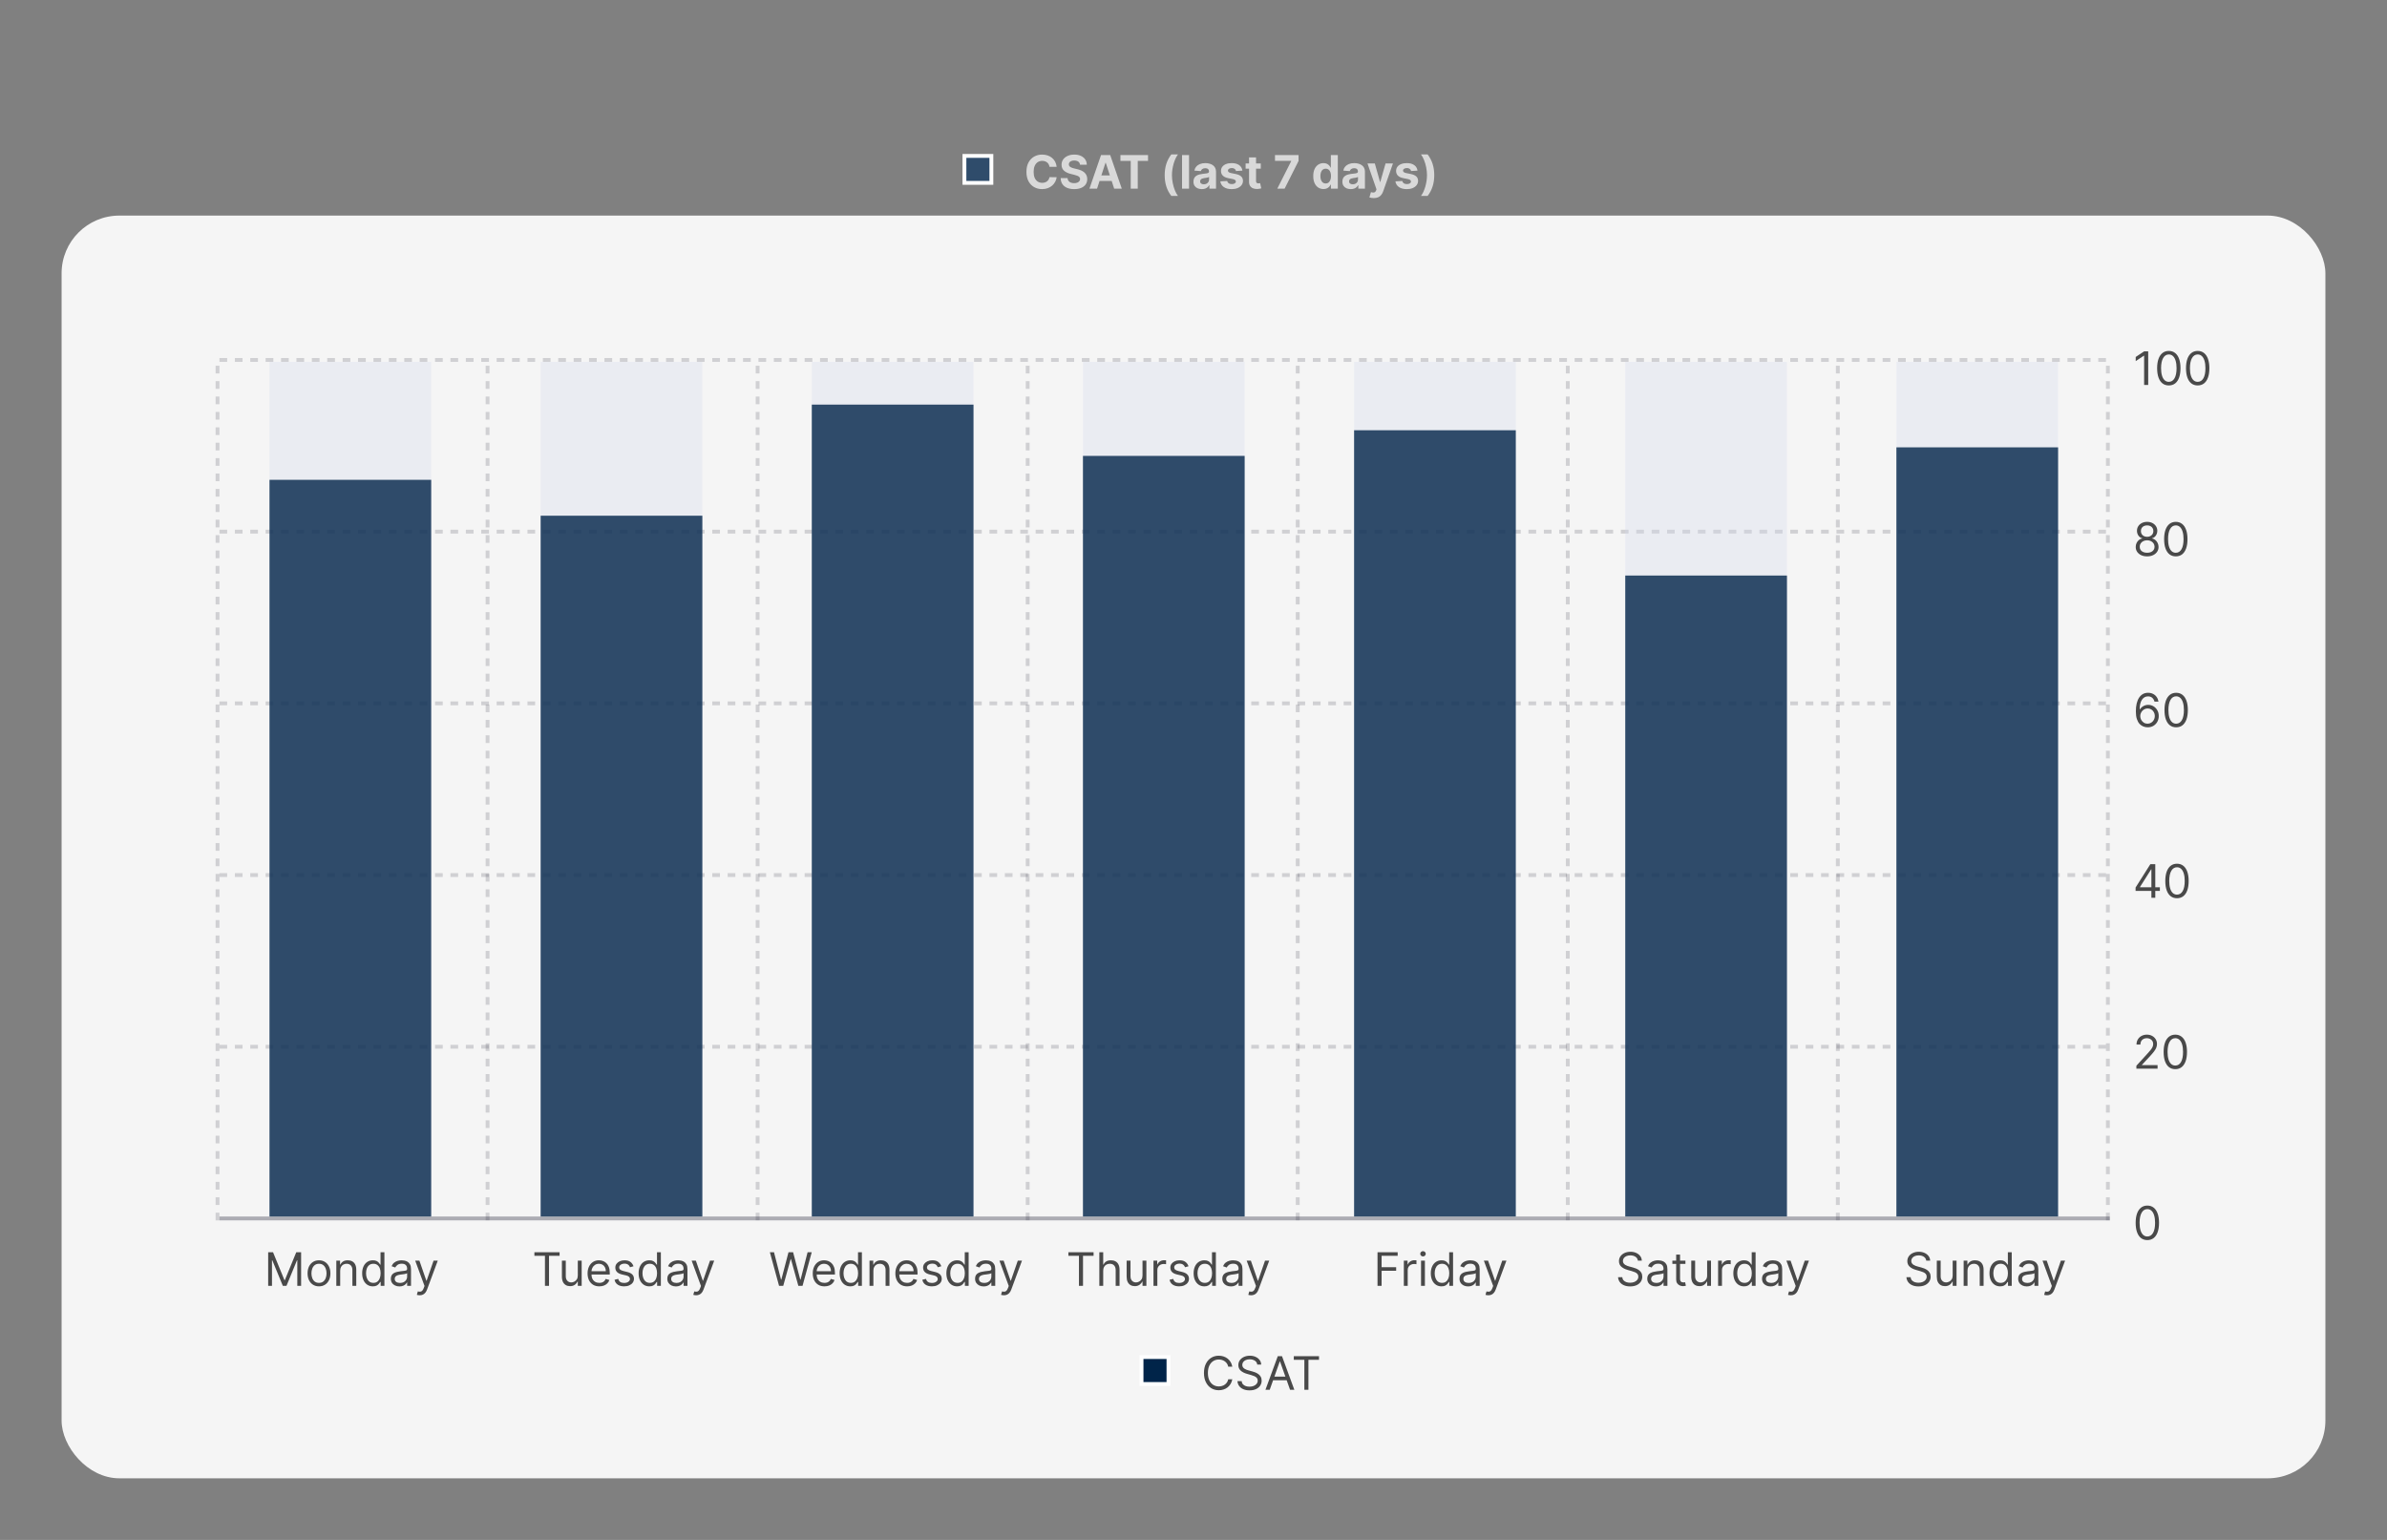 <svg width="310" height="200" viewBox="0 0 310 200" fill="none" xmlns="http://www.w3.org/2000/svg">
<rect x="0" y="0" width="310" height="200" fill="#808080" stroke="none"/>
<rect x="125.25" y="20.25" width="3.5" height="3.5" fill="#2F4C6B" stroke="white" stroke-width="0.5"/>
<path d="M137.229 21.664H136.296C136.279 21.543 136.244 21.436 136.192 21.342C136.139 21.247 136.072 21.166 135.989 21.099C135.907 21.033 135.812 20.982 135.704 20.946C135.597 20.91 135.482 20.893 135.357 20.893C135.131 20.893 134.934 20.949 134.766 21.061C134.599 21.172 134.469 21.334 134.376 21.547C134.284 21.759 134.238 22.016 134.238 22.318C134.238 22.629 134.284 22.891 134.376 23.102C134.47 23.314 134.601 23.474 134.768 23.582C134.936 23.69 135.13 23.744 135.35 23.744C135.474 23.744 135.588 23.727 135.693 23.695C135.8 23.662 135.894 23.614 135.977 23.552C136.059 23.488 136.127 23.41 136.181 23.32C136.237 23.229 136.275 23.125 136.296 23.009L137.229 23.013C137.205 23.213 137.145 23.406 137.048 23.592C136.953 23.777 136.825 23.942 136.663 24.089C136.502 24.234 136.31 24.349 136.087 24.434C135.866 24.518 135.615 24.56 135.335 24.56C134.946 24.56 134.598 24.472 134.291 24.296C133.986 24.119 133.744 23.864 133.567 23.53C133.391 23.197 133.303 22.793 133.303 22.318C133.303 21.842 133.392 21.438 133.571 21.104C133.75 20.77 133.993 20.516 134.3 20.341C134.607 20.165 134.952 20.077 135.335 20.077C135.588 20.077 135.822 20.112 136.038 20.183C136.256 20.254 136.448 20.358 136.616 20.494C136.783 20.629 136.92 20.795 137.025 20.991C137.131 21.187 137.2 21.411 137.229 21.664ZM140.258 21.391C140.241 21.22 140.168 21.086 140.039 20.991C139.909 20.896 139.734 20.848 139.512 20.848C139.362 20.848 139.235 20.869 139.131 20.912C139.027 20.953 138.948 21.011 138.892 21.084C138.838 21.158 138.811 21.242 138.811 21.336C138.809 21.414 138.825 21.482 138.86 21.541C138.897 21.599 138.948 21.649 139.012 21.692C139.076 21.733 139.15 21.769 139.233 21.8C139.317 21.83 139.407 21.856 139.502 21.877L139.894 21.971C140.084 22.014 140.259 22.07 140.418 22.141C140.577 22.212 140.715 22.3 140.831 22.403C140.948 22.507 141.038 22.629 141.102 22.77C141.167 22.91 141.201 23.072 141.202 23.254C141.201 23.521 141.132 23.752 140.998 23.948C140.864 24.143 140.671 24.294 140.418 24.402C140.167 24.509 139.863 24.562 139.508 24.562C139.156 24.562 138.849 24.508 138.588 24.4C138.328 24.292 138.125 24.132 137.978 23.921C137.833 23.707 137.757 23.444 137.75 23.13H138.643C138.653 23.276 138.695 23.398 138.769 23.496C138.844 23.593 138.944 23.666 139.069 23.716C139.196 23.764 139.338 23.788 139.498 23.788C139.654 23.788 139.789 23.766 139.904 23.72C140.021 23.675 140.111 23.611 140.175 23.53C140.239 23.45 140.271 23.357 140.271 23.251C140.271 23.153 140.242 23.071 140.184 23.004C140.127 22.938 140.043 22.881 139.932 22.834C139.823 22.787 139.689 22.744 139.529 22.706L139.054 22.587C138.686 22.497 138.396 22.357 138.183 22.167C137.97 21.977 137.864 21.72 137.865 21.398C137.864 21.134 137.934 20.903 138.076 20.705C138.22 20.508 138.417 20.354 138.667 20.243C138.917 20.132 139.201 20.077 139.519 20.077C139.843 20.077 140.125 20.132 140.367 20.243C140.61 20.354 140.799 20.508 140.934 20.705C141.069 20.903 141.138 21.131 141.142 21.391H140.258ZM142.475 24.5H141.487L142.993 20.136H144.182L145.686 24.5H144.697L143.604 21.134H143.57L142.475 24.5ZM142.413 22.785H144.749V23.505H142.413V22.785ZM145.512 20.897V20.136H149.096V20.897H147.76V24.5H146.848V20.897H145.512ZM151.258 22.751C151.258 22.222 151.328 21.736 151.469 21.291C151.611 20.847 151.827 20.435 152.119 20.055H152.986C152.875 20.196 152.772 20.368 152.677 20.571C152.582 20.773 152.499 20.994 152.428 21.236C152.357 21.477 152.301 21.727 152.261 21.986C152.222 22.243 152.202 22.498 152.202 22.751C152.202 23.087 152.236 23.428 152.304 23.771C152.374 24.114 152.467 24.432 152.585 24.726C152.705 25.02 152.838 25.261 152.986 25.448H152.119C151.827 25.069 151.611 24.657 151.469 24.212C151.328 23.768 151.258 23.28 151.258 22.751ZM154.42 20.136V24.5H153.513V20.136H154.42ZM156.081 24.562C155.872 24.562 155.686 24.526 155.522 24.453C155.359 24.379 155.23 24.271 155.135 24.127C155.041 23.982 154.994 23.802 154.994 23.586C154.994 23.404 155.027 23.251 155.094 23.128C155.161 23.004 155.252 22.905 155.367 22.829C155.482 22.754 155.613 22.697 155.759 22.659C155.907 22.621 156.061 22.594 156.223 22.578C156.414 22.558 156.567 22.54 156.684 22.523C156.8 22.504 156.885 22.477 156.937 22.442C156.99 22.406 157.016 22.354 157.016 22.284V22.271C157.016 22.136 156.973 22.032 156.888 21.958C156.804 21.884 156.685 21.847 156.53 21.847C156.367 21.847 156.237 21.884 156.14 21.956C156.044 22.027 155.98 22.116 155.949 22.224L155.109 22.156C155.152 21.957 155.235 21.785 155.36 21.641C155.485 21.494 155.647 21.382 155.844 21.304C156.043 21.224 156.273 21.185 156.534 21.185C156.716 21.185 156.89 21.206 157.056 21.249C157.224 21.291 157.373 21.357 157.502 21.447C157.632 21.536 157.735 21.651 157.811 21.792C157.886 21.931 157.924 22.098 157.924 22.293V24.5H157.063V24.046H157.037C156.985 24.148 156.914 24.239 156.826 24.317C156.738 24.393 156.632 24.454 156.509 24.498C156.385 24.541 156.243 24.562 156.081 24.562ZM156.341 23.935C156.474 23.935 156.592 23.909 156.694 23.857C156.797 23.803 156.877 23.73 156.935 23.639C156.993 23.548 157.022 23.445 157.022 23.33V22.983C156.994 23.001 156.955 23.018 156.905 23.034C156.857 23.048 156.802 23.062 156.741 23.075C156.68 23.086 156.619 23.097 156.558 23.107C156.497 23.115 156.441 23.123 156.392 23.13C156.285 23.146 156.192 23.171 156.113 23.204C156.033 23.239 155.971 23.285 155.927 23.343C155.883 23.4 155.861 23.471 155.861 23.556C155.861 23.68 155.906 23.774 155.995 23.84C156.086 23.903 156.201 23.935 156.341 23.935ZM161.351 22.16L160.52 22.212C160.506 22.141 160.475 22.077 160.428 22.02C160.381 21.962 160.32 21.916 160.243 21.881C160.168 21.846 160.077 21.828 159.972 21.828C159.832 21.828 159.713 21.858 159.616 21.918C159.52 21.976 159.472 22.054 159.472 22.152C159.472 22.23 159.503 22.296 159.565 22.35C159.628 22.404 159.735 22.447 159.887 22.48L160.479 22.599C160.798 22.665 161.035 22.77 161.191 22.915C161.347 23.06 161.425 23.25 161.425 23.486C161.425 23.7 161.362 23.889 161.236 24.05C161.111 24.212 160.939 24.339 160.72 24.43C160.503 24.519 160.252 24.564 159.968 24.564C159.535 24.564 159.19 24.474 158.933 24.293C158.677 24.111 158.527 23.864 158.483 23.552L159.376 23.505C159.403 23.637 159.468 23.738 159.572 23.808C159.675 23.876 159.808 23.91 159.97 23.91C160.129 23.91 160.257 23.879 160.354 23.818C160.452 23.756 160.501 23.675 160.503 23.577C160.501 23.495 160.467 23.428 160.398 23.375C160.33 23.321 160.225 23.28 160.083 23.251L159.516 23.139C159.197 23.075 158.959 22.964 158.803 22.806C158.648 22.648 158.57 22.447 158.57 22.203C158.57 21.993 158.627 21.812 158.741 21.66C158.856 21.508 159.017 21.391 159.224 21.308C159.433 21.226 159.678 21.185 159.957 21.185C160.371 21.185 160.696 21.272 160.933 21.447C161.172 21.621 161.311 21.859 161.351 22.16ZM163.738 21.227V21.909H161.767V21.227H163.738ZM162.214 20.443H163.122V23.494C163.122 23.578 163.135 23.643 163.16 23.69C163.186 23.736 163.221 23.768 163.267 23.786C163.314 23.805 163.368 23.814 163.429 23.814C163.471 23.814 163.514 23.81 163.557 23.803C163.599 23.795 163.632 23.788 163.655 23.784L163.797 24.459C163.752 24.474 163.688 24.49 163.606 24.509C163.523 24.528 163.423 24.541 163.305 24.545C163.086 24.553 162.895 24.524 162.73 24.457C162.567 24.391 162.439 24.287 162.349 24.146C162.258 24.006 162.213 23.828 162.214 23.614V20.443ZM165.882 24.5L167.691 20.921V20.891H165.583V20.136H168.645V20.901L166.834 24.5H165.882ZM171.881 24.553C171.632 24.553 171.407 24.489 171.205 24.361C171.005 24.232 170.846 24.043 170.728 23.793C170.612 23.541 170.553 23.233 170.553 22.868C170.553 22.493 170.614 22.181 170.734 21.933C170.855 21.683 171.016 21.496 171.216 21.372C171.418 21.247 171.638 21.185 171.879 21.185C172.062 21.185 172.214 21.216 172.337 21.278C172.46 21.34 172.56 21.416 172.635 21.509C172.712 21.599 172.77 21.689 172.81 21.777H172.837V20.136H173.743V24.5H172.848V23.976H172.81C172.767 24.067 172.707 24.157 172.629 24.246C172.552 24.334 172.452 24.408 172.328 24.466C172.206 24.524 172.057 24.553 171.881 24.553ZM172.168 23.831C172.315 23.831 172.438 23.791 172.539 23.712C172.641 23.631 172.719 23.518 172.773 23.373C172.829 23.228 172.857 23.058 172.857 22.864C172.857 22.669 172.83 22.5 172.776 22.357C172.722 22.213 172.643 22.102 172.541 22.024C172.439 21.946 172.315 21.907 172.168 21.907C172.019 21.907 171.893 21.947 171.791 22.028C171.689 22.109 171.612 22.222 171.559 22.365C171.506 22.509 171.48 22.675 171.48 22.864C171.48 23.054 171.506 23.222 171.559 23.369C171.613 23.514 171.69 23.627 171.791 23.709C171.893 23.791 172.019 23.831 172.168 23.831ZM175.422 24.562C175.214 24.562 175.028 24.526 174.864 24.453C174.701 24.379 174.572 24.271 174.476 24.127C174.383 23.982 174.336 23.802 174.336 23.586C174.336 23.404 174.369 23.251 174.436 23.128C174.503 23.004 174.594 22.905 174.709 22.829C174.824 22.754 174.954 22.697 175.101 22.659C175.248 22.621 175.403 22.594 175.565 22.578C175.756 22.558 175.909 22.54 176.025 22.523C176.142 22.504 176.226 22.477 176.279 22.442C176.331 22.406 176.358 22.354 176.358 22.284V22.271C176.358 22.136 176.315 22.032 176.23 21.958C176.146 21.884 176.027 21.847 175.872 21.847C175.709 21.847 175.579 21.884 175.482 21.956C175.385 22.027 175.322 22.116 175.29 22.224L174.451 22.156C174.493 21.957 174.577 21.785 174.702 21.641C174.827 21.494 174.988 21.382 175.186 21.304C175.385 21.224 175.615 21.185 175.876 21.185C176.058 21.185 176.232 21.206 176.398 21.249C176.566 21.291 176.714 21.357 176.844 21.447C176.974 21.536 177.077 21.651 177.153 21.792C177.228 21.931 177.265 22.098 177.265 22.293V24.5H176.405V24.046H176.379C176.327 24.148 176.256 24.239 176.168 24.317C176.08 24.393 175.974 24.454 175.851 24.498C175.727 24.541 175.584 24.562 175.422 24.562ZM175.682 23.935C175.816 23.935 175.934 23.909 176.036 23.857C176.138 23.803 176.219 23.73 176.277 23.639C176.335 23.548 176.364 23.445 176.364 23.33V22.983C176.336 23.001 176.297 23.018 176.247 23.034C176.199 23.048 176.144 23.062 176.083 23.075C176.022 23.086 175.961 23.097 175.9 23.107C175.839 23.115 175.783 23.123 175.733 23.13C175.627 23.146 175.534 23.171 175.454 23.204C175.375 23.239 175.313 23.285 175.269 23.343C175.225 23.4 175.203 23.471 175.203 23.556C175.203 23.68 175.248 23.774 175.337 23.84C175.428 23.903 175.543 23.935 175.682 23.935ZM178.413 25.727C178.298 25.727 178.19 25.718 178.089 25.7C177.99 25.683 177.907 25.66 177.842 25.634L178.046 24.956C178.153 24.989 178.249 25.006 178.334 25.009C178.421 25.012 178.495 24.992 178.558 24.95C178.622 24.907 178.673 24.834 178.713 24.732L178.767 24.594L177.593 21.227H178.547L179.225 23.631H179.259L179.943 21.227H180.904L179.632 24.854C179.57 25.03 179.487 25.183 179.382 25.314C179.279 25.446 179.147 25.548 178.988 25.619C178.829 25.691 178.637 25.727 178.413 25.727ZM184.091 22.16L183.26 22.212C183.246 22.141 183.215 22.077 183.169 22.02C183.122 21.962 183.06 21.916 182.983 21.881C182.908 21.846 182.818 21.828 182.713 21.828C182.572 21.828 182.453 21.858 182.357 21.918C182.26 21.976 182.212 22.054 182.212 22.152C182.212 22.23 182.243 22.296 182.306 22.35C182.368 22.404 182.475 22.447 182.627 22.48L183.22 22.599C183.538 22.665 183.775 22.77 183.931 22.915C184.088 23.06 184.166 23.25 184.166 23.486C184.166 23.7 184.102 23.889 183.976 24.05C183.851 24.212 183.679 24.339 183.46 24.43C183.243 24.519 182.992 24.564 182.708 24.564C182.275 24.564 181.93 24.474 181.673 24.293C181.417 24.111 181.267 23.864 181.223 23.552L182.116 23.505C182.143 23.637 182.208 23.738 182.312 23.808C182.416 23.876 182.548 23.91 182.71 23.91C182.869 23.91 182.997 23.879 183.094 23.818C183.192 23.756 183.242 23.675 183.243 23.577C183.242 23.495 183.207 23.428 183.139 23.375C183.07 23.321 182.965 23.28 182.823 23.251L182.257 23.139C181.937 23.075 181.699 22.964 181.543 22.806C181.388 22.648 181.311 22.447 181.311 22.203C181.311 21.993 181.367 21.812 181.481 21.66C181.596 21.508 181.757 21.391 181.965 21.308C182.173 21.226 182.418 21.185 182.698 21.185C183.111 21.185 183.436 21.272 183.673 21.447C183.912 21.621 184.051 21.859 184.091 22.16ZM186.267 22.751C186.267 23.28 186.196 23.768 186.054 24.212C185.913 24.657 185.697 25.069 185.406 25.448H184.539C184.65 25.308 184.753 25.136 184.848 24.933C184.943 24.729 185.026 24.508 185.097 24.268C185.168 24.026 185.224 23.776 185.263 23.518C185.303 23.259 185.323 23.004 185.323 22.751C185.323 22.414 185.288 22.075 185.219 21.732C185.151 21.389 185.057 21.07 184.938 20.778C184.82 20.484 184.687 20.243 184.539 20.055H185.406C185.697 20.435 185.913 20.847 186.054 21.291C186.196 21.736 186.267 22.222 186.267 22.751Z" fill="white" fill-opacity="0.7"/>
<rect x="8" y="28" width="294" height="164" rx="7.5" fill="#F5F5F5"/>
<line x1="28.5" y1="46.75" x2="274" y2="46.75" stroke="#00001A" stroke-opacity="0.15" stroke-width="0.5" stroke-dasharray="1"/>
<line x1="28.5" y1="69.05" x2="274" y2="69.05" stroke="#00001A" stroke-opacity="0.15" stroke-width="0.5" stroke-dasharray="1"/>
<line x1="28.5" y1="91.35" x2="274" y2="91.35" stroke="#00001A" stroke-opacity="0.15" stroke-width="0.5" stroke-dasharray="1"/>
<line x1="28.5" y1="113.65" x2="274" y2="113.65" stroke="#00001A" stroke-opacity="0.15" stroke-width="0.5" stroke-dasharray="1"/>
<line x1="28.5" y1="135.95" x2="274" y2="135.95" stroke="#00001A" stroke-opacity="0.15" stroke-width="0.5" stroke-dasharray="1"/>
<line x1="28.5" y1="158.25" x2="274" y2="158.25" stroke="#00001A" stroke-opacity="0.3" stroke-width="0.5"/>
<line x1="28.25" y1="158.5" x2="28.25" y2="47" stroke="#00001A" stroke-opacity="0.15" stroke-width="0.5" stroke-dasharray="1"/>
<line x1="63.321" y1="158.5" x2="63.321" y2="47" stroke="#00001A" stroke-opacity="0.15" stroke-width="0.5" stroke-dasharray="1"/>
<line x1="98.393" y1="158.5" x2="98.393" y2="47" stroke="#00001A" stroke-opacity="0.15" stroke-width="0.5" stroke-dasharray="1"/>
<line x1="133.464" y1="158.5" x2="133.464" y2="47" stroke="#00001A" stroke-opacity="0.15" stroke-width="0.5" stroke-dasharray="1"/>
<line x1="168.536" y1="158.5" x2="168.536" y2="47" stroke="#00001A" stroke-opacity="0.15" stroke-width="0.5" stroke-dasharray="1"/>
<line x1="203.607" y1="158.5" x2="203.607" y2="47" stroke="#00001A" stroke-opacity="0.15" stroke-width="0.5" stroke-dasharray="1"/>
<line x1="238.679" y1="158.5" x2="238.679" y2="47" stroke="#00001A" stroke-opacity="0.15" stroke-width="0.5" stroke-dasharray="1"/>
<line x1="273.75" y1="158.5" x2="273.75" y2="47" stroke="#00001A" stroke-opacity="0.15" stroke-width="0.5" stroke-dasharray="1"/>
<g opacity="0.8">
<rect width="21" height="111" transform="translate(35 47)" fill="#D6DBED" fill-opacity="0.4"/>
</g>
<rect opacity="0.8" x="35" y="62.318" width="21" height="95.682" fill="#002449"/>
<g opacity="0.8">
<rect width="21" height="111" transform="translate(70.214 47)" fill="#D6DBED" fill-opacity="0.4"/>
</g>
<rect opacity="0.8" x="70.214" y="66.98" width="21" height="91.02" fill="#002449"/>
<g opacity="0.8">
<rect width="21" height="111" transform="translate(105.428 47)" fill="#D6DBED" fill-opacity="0.4"/>
</g>
<rect opacity="0.8" x="105.428" y="52.55" width="21" height="105.45" fill="#002449"/>
<g opacity="0.8">
<rect width="21" height="111" transform="translate(140.643 47)" fill="#D6DBED" fill-opacity="0.4"/>
</g>
<rect opacity="0.8" x="140.643" y="59.21" width="21" height="98.79" fill="#002449"/>
<g opacity="0.8">
<rect width="21" height="111" transform="translate(175.857 47)" fill="#D6DBED" fill-opacity="0.4"/>
</g>
<rect opacity="0.8" x="175.857" y="55.88" width="21" height="102.12" fill="#002449"/>
<g opacity="0.8">
<rect width="21" height="111" transform="translate(211.072 47)" fill="#D6DBED" fill-opacity="0.4"/>
</g>
<rect opacity="0.8" x="211.072" y="74.75" width="21" height="83.25" fill="#002449"/>
<g opacity="0.8">
<rect width="21" height="111" transform="translate(246.286 47)" fill="#D6DBED" fill-opacity="0.4"/>
</g>
<rect opacity="0.8" x="246.286" y="58.1" width="21" height="99.9" fill="#002449"/>
<path d="M278.986 45.636V50H278.457V46.19H278.432L277.366 46.898V46.361L278.457 45.636H278.986ZM281.664 50.06C281.343 50.06 281.07 49.972 280.844 49.798C280.618 49.621 280.445 49.367 280.326 49.033C280.207 48.697 280.147 48.293 280.147 47.818C280.147 47.347 280.207 46.944 280.326 46.61C280.447 46.275 280.62 46.019 280.846 45.843C281.073 45.666 281.346 45.577 281.664 45.577C281.982 45.577 282.254 45.666 282.48 45.843C282.707 46.019 282.881 46.275 283 46.61C283.121 46.944 283.181 47.347 283.181 47.818C283.181 48.293 283.121 48.697 283.002 49.033C282.883 49.367 282.71 49.621 282.484 49.798C282.259 49.972 281.985 50.06 281.664 50.06ZM281.664 49.591C281.982 49.591 282.229 49.438 282.406 49.131C282.582 48.824 282.67 48.386 282.67 47.818C282.67 47.44 282.629 47.119 282.548 46.853C282.469 46.587 282.354 46.385 282.203 46.246C282.054 46.106 281.874 46.037 281.664 46.037C281.349 46.037 281.102 46.193 280.925 46.504C280.747 46.813 280.658 47.251 280.658 47.818C280.658 48.196 280.698 48.517 280.778 48.781C280.857 49.045 280.972 49.246 281.121 49.384C281.271 49.522 281.452 49.591 281.664 49.591ZM285.414 50.06C285.093 50.06 284.82 49.972 284.594 49.798C284.368 49.621 284.195 49.367 284.076 49.033C283.957 48.697 283.897 48.293 283.897 47.818C283.897 47.347 283.957 46.944 284.076 46.61C284.197 46.275 284.37 46.019 284.596 45.843C284.823 45.666 285.096 45.577 285.414 45.577C285.732 45.577 286.004 45.666 286.23 45.843C286.457 46.019 286.631 46.275 286.75 46.61C286.871 46.944 286.931 47.347 286.931 47.818C286.931 48.293 286.871 48.697 286.752 49.033C286.633 49.367 286.46 49.621 286.234 49.798C286.009 49.972 285.735 50.06 285.414 50.06ZM285.414 49.591C285.732 49.591 285.979 49.438 286.156 49.131C286.332 48.824 286.42 48.386 286.42 47.818C286.42 47.44 286.379 47.119 286.298 46.853C286.219 46.587 286.104 46.385 285.953 46.246C285.804 46.106 285.624 46.037 285.414 46.037C285.099 46.037 284.852 46.193 284.675 46.504C284.497 46.813 284.408 47.251 284.408 47.818C284.408 48.196 284.448 48.517 284.528 48.781C284.607 49.045 284.722 49.246 284.871 49.384C285.021 49.522 285.202 49.591 285.414 49.591Z" fill="black" fill-opacity="0.7"/>
<path d="M278.849 72.26C278.557 72.26 278.298 72.208 278.074 72.104C277.851 71.999 277.677 71.855 277.552 71.671C277.427 71.487 277.365 71.277 277.366 71.041C277.365 70.856 277.401 70.686 277.475 70.529C277.549 70.372 277.65 70.24 277.778 70.135C277.907 70.029 278.051 69.961 278.21 69.933V69.907C278.001 69.853 277.835 69.736 277.712 69.556C277.588 69.374 277.527 69.167 277.528 68.936C277.527 68.714 277.583 68.516 277.697 68.341C277.81 68.167 277.967 68.029 278.165 67.928C278.366 67.827 278.594 67.777 278.849 67.777C279.102 67.777 279.328 67.827 279.527 67.928C279.726 68.029 279.882 68.167 279.996 68.341C280.111 68.516 280.169 68.714 280.17 68.936C280.169 69.167 280.106 69.374 279.981 69.556C279.857 69.736 279.693 69.853 279.489 69.907V69.933C279.646 69.961 279.788 70.029 279.915 70.135C280.041 70.24 280.142 70.372 280.217 70.529C280.293 70.686 280.331 70.856 280.332 71.041C280.331 71.277 280.267 71.487 280.141 71.671C280.016 71.855 279.842 71.999 279.619 72.104C279.397 72.208 279.141 72.26 278.849 72.26ZM278.849 71.791C279.047 71.791 279.217 71.759 279.361 71.695C279.504 71.631 279.615 71.541 279.693 71.424C279.771 71.308 279.811 71.171 279.812 71.015C279.811 70.85 279.768 70.705 279.685 70.579C279.601 70.452 279.487 70.353 279.342 70.28C279.198 70.208 279.034 70.171 278.849 70.171C278.663 70.171 278.497 70.208 278.351 70.28C278.206 70.353 278.092 70.452 278.008 70.579C277.925 70.705 277.885 70.85 277.886 71.015C277.885 71.171 277.923 71.308 277.999 71.424C278.077 71.541 278.189 71.631 278.334 71.695C278.479 71.759 278.651 71.791 278.849 71.791ZM278.849 69.72C279.006 69.72 279.144 69.689 279.265 69.626C279.387 69.564 279.483 69.476 279.553 69.364C279.622 69.252 279.658 69.12 279.659 68.97C279.658 68.822 279.623 68.694 279.555 68.584C279.487 68.473 279.392 68.388 279.271 68.329C279.151 68.267 279.01 68.237 278.849 68.237C278.686 68.237 278.543 68.267 278.421 68.329C278.299 68.388 278.205 68.473 278.138 68.584C278.071 68.694 278.038 68.822 278.04 68.97C278.038 69.12 278.072 69.252 278.14 69.364C278.21 69.476 278.305 69.564 278.428 69.626C278.55 69.689 278.69 69.72 278.849 69.72ZM282.572 72.26C282.251 72.26 281.978 72.172 281.752 71.998C281.526 71.821 281.354 71.566 281.234 71.233C281.115 70.897 281.055 70.493 281.055 70.018C281.055 69.546 281.115 69.144 281.234 68.81C281.355 68.475 281.528 68.219 281.754 68.043C281.981 67.865 282.254 67.777 282.572 67.777C282.89 67.777 283.162 67.865 283.388 68.043C283.616 68.219 283.789 68.475 283.908 68.81C284.029 69.144 284.089 69.546 284.089 70.018C284.089 70.493 284.03 70.897 283.91 71.233C283.791 71.566 283.618 71.821 283.393 71.998C283.167 72.172 282.893 72.26 282.572 72.26ZM282.572 71.791C282.89 71.791 283.138 71.638 283.314 71.331C283.49 71.024 283.578 70.586 283.578 70.018C283.578 69.64 283.537 69.319 283.456 69.053C283.377 68.787 283.262 68.585 283.111 68.446C282.962 68.306 282.782 68.237 282.572 68.237C282.257 68.237 282.01 68.392 281.833 68.704C281.655 69.013 281.567 69.451 281.567 70.018C281.567 70.396 281.606 70.717 281.686 70.981C281.765 71.245 281.88 71.446 282.029 71.584C282.18 71.722 282.361 71.791 282.572 71.791Z" fill="black" fill-opacity="0.7"/>
<path d="M278.901 94.46C278.722 94.457 278.543 94.423 278.364 94.357C278.185 94.292 278.021 94.182 277.874 94.027C277.726 93.871 277.607 93.66 277.518 93.394C277.428 93.127 277.384 92.792 277.384 92.388C277.384 92.002 277.42 91.66 277.492 91.362C277.565 91.062 277.67 90.81 277.808 90.605C277.945 90.399 278.112 90.243 278.306 90.136C278.502 90.03 278.723 89.977 278.969 89.977C279.213 89.977 279.43 90.026 279.621 90.124C279.813 90.22 279.969 90.355 280.089 90.528C280.21 90.702 280.288 90.901 280.324 91.127H279.804C279.756 90.931 279.662 90.769 279.523 90.639C279.384 90.51 279.199 90.445 278.969 90.445C278.631 90.445 278.364 90.592 278.17 90.886C277.977 91.18 277.879 91.593 277.878 92.124H277.912C277.991 92.004 278.086 91.901 278.195 91.815C278.306 91.729 278.428 91.662 278.562 91.615C278.695 91.568 278.837 91.545 278.986 91.545C279.236 91.545 279.464 91.607 279.672 91.732C279.879 91.856 280.045 92.027 280.17 92.246C280.295 92.463 280.358 92.712 280.358 92.994C280.358 93.263 280.298 93.511 280.177 93.735C280.056 93.958 279.886 94.136 279.668 94.268C279.45 94.398 279.195 94.462 278.901 94.46ZM278.901 93.991C279.08 93.991 279.24 93.946 279.382 93.857C279.526 93.767 279.638 93.647 279.721 93.496C279.805 93.346 279.847 93.178 279.847 92.994C279.847 92.813 279.806 92.649 279.725 92.501C279.646 92.352 279.536 92.234 279.395 92.146C279.256 92.058 279.097 92.013 278.918 92.013C278.783 92.013 278.657 92.04 278.54 92.094C278.424 92.147 278.322 92.219 278.234 92.312C278.147 92.404 278.079 92.51 278.029 92.629C277.979 92.747 277.955 92.871 277.955 93.002C277.955 93.175 277.995 93.337 278.076 93.488C278.158 93.638 278.271 93.76 278.413 93.852C278.556 93.945 278.719 93.991 278.901 93.991ZM282.619 94.46C282.298 94.46 282.025 94.372 281.799 94.198C281.573 94.021 281.4 93.766 281.281 93.433C281.162 93.097 281.102 92.692 281.102 92.218C281.102 91.746 281.162 91.344 281.281 91.01C281.402 90.675 281.575 90.419 281.801 90.243C282.028 90.065 282.301 89.977 282.619 89.977C282.937 89.977 283.209 90.065 283.435 90.243C283.662 90.419 283.836 90.675 283.955 91.01C284.076 91.344 284.136 91.746 284.136 92.218C284.136 92.692 284.077 93.097 283.957 93.433C283.838 93.766 283.665 94.021 283.439 94.198C283.214 94.372 282.94 94.46 282.619 94.46ZM282.619 93.991C282.937 93.991 283.184 93.837 283.361 93.531C283.537 93.224 283.625 92.786 283.625 92.218C283.625 91.84 283.584 91.519 283.503 91.253C283.424 90.987 283.309 90.785 283.158 90.646C283.009 90.506 282.829 90.437 282.619 90.437C282.304 90.437 282.057 90.592 281.88 90.903C281.702 91.213 281.613 91.651 281.613 92.218C281.613 92.596 281.653 92.917 281.733 93.181C281.812 93.445 281.927 93.646 282.076 93.784C282.226 93.922 282.407 93.991 282.619 93.991Z" fill="black" fill-opacity="0.7"/>
<path d="M277.349 115.705V115.271L279.267 112.236H279.582V112.91H279.369L277.92 115.202V115.236H280.503V115.705H277.349ZM279.403 116.6V115.573V115.371V112.236H279.906V116.6H279.403ZM282.725 116.66C282.404 116.66 282.13 116.572 281.904 116.398C281.678 116.222 281.506 115.967 281.387 115.633C281.267 115.298 281.208 114.893 281.208 114.418C281.208 113.947 281.267 113.544 281.387 113.21C281.507 112.875 281.681 112.619 281.906 112.443C282.134 112.266 282.406 112.177 282.725 112.177C283.043 112.177 283.315 112.266 283.541 112.443C283.768 112.619 283.941 112.875 284.061 113.21C284.181 113.544 284.242 113.947 284.242 114.418C284.242 114.893 284.182 115.298 284.063 115.633C283.943 115.967 283.771 116.222 283.545 116.398C283.319 116.572 283.046 116.66 282.725 116.66ZM282.725 116.191C283.043 116.191 283.29 116.038 283.466 115.731C283.642 115.424 283.73 114.986 283.73 114.418C283.73 114.04 283.69 113.719 283.609 113.453C283.529 113.187 283.414 112.985 283.264 112.846C283.115 112.707 282.935 112.637 282.725 112.637C282.409 112.637 282.163 112.793 281.985 113.104C281.808 113.413 281.719 113.852 281.719 114.418C281.719 114.796 281.759 115.117 281.838 115.381C281.918 115.646 282.032 115.847 282.181 115.984C282.332 116.122 282.513 116.191 282.725 116.191Z" fill="black" fill-opacity="0.7"/>
<path d="M277.452 138.8V138.417L278.892 136.84C279.061 136.655 279.2 136.495 279.31 136.358C279.419 136.221 279.5 136.091 279.553 135.971C279.607 135.848 279.634 135.721 279.634 135.587C279.634 135.434 279.597 135.301 279.523 135.189C279.45 135.076 279.351 134.99 279.224 134.929C279.098 134.868 278.956 134.837 278.798 134.837C278.631 134.837 278.484 134.872 278.359 134.941C278.236 135.01 278.14 135.105 278.072 135.229C278.005 135.353 277.972 135.497 277.972 135.664H277.469C277.469 135.408 277.528 135.184 277.646 134.99C277.763 134.797 277.924 134.647 278.127 134.539C278.332 134.431 278.561 134.377 278.815 134.377C279.071 134.377 279.298 134.431 279.495 134.539C279.692 134.647 279.847 134.792 279.96 134.975C280.072 135.159 280.128 135.363 280.128 135.587C280.128 135.747 280.099 135.904 280.04 136.058C279.984 136.21 279.884 136.38 279.742 136.567C279.602 136.753 279.406 136.98 279.156 137.249L278.176 138.297V138.331H280.205V138.8H277.452ZM282.508 138.86C282.187 138.86 281.913 138.772 281.688 138.598C281.462 138.421 281.289 138.167 281.17 137.833C281.05 137.497 280.991 137.093 280.991 136.618C280.991 136.147 281.05 135.744 281.17 135.41C281.29 135.075 281.464 134.819 281.69 134.643C281.917 134.466 282.19 134.377 282.508 134.377C282.826 134.377 283.098 134.466 283.324 134.643C283.551 134.819 283.724 135.075 283.844 135.41C283.964 135.744 284.025 136.147 284.025 136.618C284.025 137.093 283.965 137.497 283.846 137.833C283.727 138.167 283.554 138.421 283.328 138.598C283.102 138.772 282.829 138.86 282.508 138.86ZM282.508 138.391C282.826 138.391 283.073 138.238 283.249 137.931C283.425 137.624 283.513 137.186 283.513 136.618C283.513 136.24 283.473 135.919 283.392 135.653C283.313 135.387 283.197 135.185 283.047 135.046C282.898 134.907 282.718 134.837 282.508 134.837C282.192 134.837 281.946 134.993 281.768 135.304C281.591 135.613 281.502 136.051 281.502 136.618C281.502 136.996 281.542 137.317 281.621 137.581C281.701 137.846 281.815 138.046 281.964 138.184C282.115 138.322 282.296 138.391 282.508 138.391Z" fill="black" fill-opacity="0.7"/>
<path d="M278.875 161.06C278.554 161.06 278.281 160.972 278.055 160.798C277.829 160.621 277.656 160.366 277.537 160.033C277.418 159.697 277.358 159.293 277.358 158.818C277.358 158.347 277.418 157.944 277.537 157.61C277.658 157.275 277.831 157.019 278.057 156.843C278.284 156.665 278.557 156.577 278.875 156.577C279.193 156.577 279.465 156.665 279.691 156.843C279.918 157.019 280.092 157.275 280.211 157.61C280.332 157.944 280.392 158.347 280.392 158.818C280.392 159.293 280.332 159.697 280.213 160.033C280.094 160.366 279.921 160.621 279.695 160.798C279.469 160.972 279.196 161.06 278.875 161.06ZM278.875 160.591C279.193 160.591 279.44 160.437 279.616 160.131C279.793 159.824 279.881 159.386 279.881 158.818C279.881 158.44 279.84 158.119 279.759 157.853C279.68 157.587 279.565 157.385 279.414 157.246C279.265 157.107 279.085 157.037 278.875 157.037C278.56 157.037 278.313 157.192 278.136 157.504C277.958 157.813 277.869 158.251 277.869 158.818C277.869 159.196 277.909 159.517 277.989 159.781C278.068 160.045 278.183 160.246 278.332 160.384C278.482 160.522 278.663 160.591 278.875 160.591Z" fill="black" fill-opacity="0.7"/>
<path d="M34.828 162.636H35.459L36.942 166.259H36.993L38.476 162.636H39.106V167H38.612V163.685H38.57L37.206 167H36.729L35.365 163.685H35.322V167H34.828V162.636ZM41.427 167.068C41.132 167.068 40.873 166.998 40.65 166.857C40.428 166.717 40.255 166.52 40.13 166.267C40.006 166.014 39.944 165.719 39.944 165.381C39.944 165.04 40.006 164.742 40.13 164.488C40.255 164.234 40.428 164.036 40.65 163.896C40.873 163.755 41.132 163.685 41.427 163.685C41.723 163.685 41.981 163.755 42.203 163.896C42.426 164.036 42.599 164.234 42.723 164.488C42.848 164.742 42.91 165.04 42.91 165.381C42.91 165.719 42.848 166.014 42.723 166.267C42.599 166.52 42.426 166.717 42.203 166.857C41.981 166.998 41.723 167.068 41.427 167.068ZM41.427 166.616C41.652 166.616 41.836 166.559 41.981 166.444C42.126 166.329 42.233 166.178 42.303 165.99C42.373 165.803 42.407 165.599 42.407 165.381C42.407 165.162 42.373 164.958 42.303 164.769C42.233 164.58 42.126 164.428 41.981 164.311C41.836 164.195 41.652 164.136 41.427 164.136C41.203 164.136 41.018 164.195 40.873 164.311C40.728 164.428 40.621 164.58 40.552 164.769C40.482 164.958 40.447 165.162 40.447 165.381C40.447 165.599 40.482 165.803 40.552 165.99C40.621 166.178 40.728 166.329 40.873 166.444C41.018 166.559 41.203 166.616 41.427 166.616ZM44.181 165.031V167H43.678V163.727H44.164V164.239H44.206C44.283 164.072 44.4 163.939 44.556 163.838C44.712 163.736 44.914 163.685 45.161 163.685C45.382 163.685 45.576 163.73 45.742 163.821C45.909 163.911 46.038 164.047 46.13 164.23C46.223 164.412 46.269 164.642 46.269 164.92V167H45.766V164.955C45.766 164.697 45.699 164.497 45.566 164.354C45.432 164.209 45.249 164.136 45.016 164.136C44.855 164.136 44.712 164.171 44.586 164.241C44.461 164.31 44.362 164.412 44.289 164.545C44.217 164.679 44.181 164.841 44.181 165.031ZM48.423 167.068C48.151 167.068 47.91 166.999 47.701 166.862C47.492 166.722 47.329 166.526 47.211 166.273C47.093 166.019 47.034 165.719 47.034 165.372C47.034 165.028 47.093 164.73 47.211 164.477C47.329 164.224 47.493 164.029 47.703 163.891C47.913 163.754 48.156 163.685 48.432 163.685C48.645 163.685 48.813 163.72 48.937 163.791C49.062 163.861 49.157 163.94 49.222 164.03C49.289 164.118 49.341 164.19 49.378 164.247H49.421V162.636H49.923V167H49.438V166.497H49.378C49.341 166.557 49.288 166.632 49.22 166.723C49.152 166.812 49.055 166.893 48.928 166.964C48.802 167.033 48.634 167.068 48.423 167.068ZM48.492 166.616C48.693 166.616 48.864 166.564 49.003 166.459C49.142 166.352 49.248 166.205 49.32 166.018C49.393 165.829 49.429 165.611 49.429 165.364C49.429 165.119 49.394 164.906 49.323 164.722C49.252 164.538 49.146 164.394 49.007 164.292C48.868 164.188 48.696 164.136 48.492 164.136C48.279 164.136 48.101 164.191 47.959 164.3C47.818 164.408 47.712 164.555 47.642 164.741C47.572 164.926 47.537 165.134 47.537 165.364C47.537 165.597 47.573 165.808 47.644 165.999C47.716 166.187 47.823 166.338 47.963 166.45C48.105 166.561 48.281 166.616 48.492 166.616ZM51.877 167.077C51.67 167.077 51.482 167.038 51.313 166.96C51.144 166.88 51.009 166.766 50.91 166.616C50.81 166.466 50.761 166.284 50.761 166.071C50.761 165.884 50.798 165.732 50.872 165.615C50.945 165.497 51.044 165.405 51.168 165.338C51.291 165.271 51.428 165.222 51.577 165.189C51.727 165.155 51.879 165.128 52.031 165.108C52.23 165.082 52.391 165.063 52.514 165.05C52.639 165.036 52.73 165.013 52.787 164.98C52.845 164.947 52.874 164.891 52.874 164.81V164.793C52.874 164.582 52.817 164.419 52.702 164.303C52.588 164.186 52.416 164.128 52.184 164.128C51.944 164.128 51.756 164.18 51.619 164.286C51.483 164.391 51.387 164.503 51.332 164.622L50.855 164.452C50.94 164.253 51.053 164.098 51.195 163.987C51.339 163.875 51.495 163.797 51.664 163.753C51.835 163.707 52.002 163.685 52.167 163.685C52.272 163.685 52.393 163.697 52.529 163.723C52.667 163.747 52.8 163.798 52.928 163.874C53.057 163.951 53.164 164.067 53.249 164.222C53.335 164.376 53.377 164.584 53.377 164.844V167H52.874V166.557H52.849C52.815 166.628 52.758 166.704 52.678 166.785C52.599 166.866 52.493 166.935 52.361 166.991C52.229 167.048 52.068 167.077 51.877 167.077ZM51.954 166.625C52.153 166.625 52.32 166.586 52.457 166.508C52.595 166.43 52.698 166.329 52.768 166.205C52.839 166.082 52.874 165.952 52.874 165.815V165.355C52.853 165.381 52.806 165.404 52.734 165.425C52.663 165.445 52.58 165.463 52.487 165.479C52.394 165.493 52.304 165.506 52.216 165.517C52.129 165.527 52.059 165.536 52.005 165.543C51.874 165.56 51.752 165.587 51.639 165.626C51.526 165.663 51.435 165.719 51.366 165.794C51.298 165.868 51.264 165.969 51.264 166.097C51.264 166.271 51.328 166.403 51.458 166.493C51.588 166.581 51.754 166.625 51.954 166.625ZM54.502 168.227C54.416 168.227 54.34 168.22 54.274 168.206C54.207 168.193 54.161 168.18 54.135 168.168L54.263 167.724C54.385 167.756 54.493 167.767 54.587 167.759C54.681 167.75 54.764 167.708 54.836 167.633C54.91 167.559 54.978 167.439 55.039 167.273L55.132 167.017L53.922 163.727H54.468L55.371 166.335H55.405L56.309 163.727H56.854L55.465 167.477C55.402 167.646 55.325 167.786 55.233 167.897C55.14 168.009 55.033 168.092 54.911 168.146C54.79 168.2 54.654 168.227 54.502 168.227Z" fill="black" fill-opacity="0.7"/>
<path d="M69.402 163.105V162.636H72.674V163.105H71.302V167H70.774V163.105H69.402ZM75.039 165.662V163.727H75.542V167H75.039V166.446H75.005C74.928 166.612 74.809 166.754 74.647 166.87C74.485 166.985 74.28 167.043 74.033 167.043C73.829 167.043 73.647 166.998 73.488 166.908C73.329 166.817 73.204 166.681 73.113 166.499C73.022 166.316 72.976 166.085 72.976 165.807V163.727H73.479V165.773C73.479 166.011 73.546 166.202 73.68 166.344C73.814 166.486 73.986 166.557 74.195 166.557C74.32 166.557 74.447 166.525 74.577 166.461C74.707 166.397 74.817 166.299 74.905 166.167C74.994 166.035 75.039 165.866 75.039 165.662ZM77.835 167.068C77.52 167.068 77.248 166.999 77.019 166.859C76.792 166.719 76.616 166.523 76.493 166.271C76.37 166.018 76.309 165.724 76.309 165.389C76.309 165.054 76.37 164.759 76.493 164.503C76.616 164.246 76.788 164.045 77.008 163.902C77.23 163.757 77.488 163.685 77.784 163.685C77.954 163.685 78.123 163.713 78.289 163.77C78.455 163.827 78.606 163.919 78.743 164.047C78.879 164.173 78.988 164.341 79.069 164.55C79.15 164.759 79.19 165.016 79.19 165.321V165.534H76.667V165.099H78.679C78.679 164.915 78.642 164.75 78.568 164.605C78.495 164.46 78.392 164.346 78.257 164.262C78.123 164.178 77.966 164.136 77.784 164.136C77.584 164.136 77.41 164.186 77.264 164.286C77.119 164.384 77.007 164.511 76.929 164.669C76.851 164.827 76.812 164.996 76.812 165.176V165.466C76.812 165.713 76.855 165.923 76.94 166.094C77.027 166.265 77.147 166.395 77.3 166.484C77.454 166.572 77.632 166.616 77.835 166.616C77.967 166.616 78.086 166.598 78.193 166.561C78.301 166.523 78.394 166.466 78.472 166.391C78.55 166.314 78.611 166.219 78.653 166.105L79.139 166.241C79.088 166.406 79.002 166.551 78.881 166.676C78.76 166.8 78.611 166.896 78.434 166.966C78.256 167.034 78.056 167.068 77.835 167.068ZM82.273 164.46L81.821 164.588C81.793 164.513 81.751 164.44 81.696 164.369C81.642 164.296 81.568 164.237 81.474 164.19C81.38 164.143 81.26 164.119 81.114 164.119C80.914 164.119 80.747 164.165 80.613 164.258C80.481 164.349 80.415 164.464 80.415 164.605C80.415 164.73 80.461 164.829 80.552 164.901C80.642 164.974 80.784 165.034 80.978 165.082L81.463 165.202C81.756 165.273 81.974 165.381 82.118 165.528C82.261 165.673 82.333 165.859 82.333 166.088C82.333 166.276 82.279 166.443 82.171 166.591C82.064 166.739 81.915 166.855 81.723 166.94C81.532 167.026 81.309 167.068 81.054 167.068C80.721 167.068 80.444 166.996 80.226 166.851C80.007 166.706 79.868 166.494 79.81 166.216L80.287 166.097C80.333 166.273 80.419 166.405 80.545 166.493C80.673 166.581 80.84 166.625 81.046 166.625C81.28 166.625 81.466 166.575 81.604 166.476C81.743 166.375 81.813 166.254 81.813 166.114C81.813 166 81.773 165.905 81.694 165.828C81.614 165.75 81.492 165.692 81.327 165.653L80.782 165.526C80.482 165.455 80.262 165.344 80.121 165.195C79.982 165.045 79.912 164.857 79.912 164.631C79.912 164.446 79.964 164.283 80.068 164.141C80.173 163.999 80.316 163.887 80.496 163.806C80.678 163.725 80.884 163.685 81.114 163.685C81.438 163.685 81.692 163.756 81.877 163.898C82.063 164.04 82.195 164.227 82.273 164.46ZM84.326 167.068C84.053 167.068 83.812 166.999 83.603 166.862C83.394 166.722 83.231 166.526 83.113 166.273C82.995 166.019 82.936 165.719 82.936 165.372C82.936 165.028 82.995 164.73 83.113 164.477C83.231 164.224 83.395 164.029 83.605 163.891C83.816 163.754 84.058 163.685 84.334 163.685C84.547 163.685 84.715 163.72 84.839 163.791C84.964 163.861 85.059 163.94 85.124 164.03C85.191 164.118 85.243 164.19 85.28 164.247H85.323V162.636H85.826V167H85.34V166.497H85.28C85.243 166.557 85.191 166.632 85.122 166.723C85.054 166.812 84.957 166.893 84.831 166.964C84.704 167.033 84.536 167.068 84.326 167.068ZM84.394 166.616C84.595 166.616 84.766 166.564 84.905 166.459C85.044 166.352 85.15 166.205 85.222 166.018C85.295 165.829 85.331 165.611 85.331 165.364C85.331 165.119 85.296 164.906 85.225 164.722C85.154 164.538 85.049 164.394 84.909 164.292C84.77 164.188 84.598 164.136 84.394 164.136C84.181 164.136 84.003 164.191 83.861 164.3C83.72 164.408 83.615 164.555 83.544 164.741C83.474 164.926 83.439 165.134 83.439 165.364C83.439 165.597 83.475 165.808 83.546 165.999C83.618 166.187 83.725 166.338 83.865 166.45C84.007 166.561 84.183 166.616 84.394 166.616ZM87.779 167.077C87.572 167.077 87.384 167.038 87.215 166.96C87.046 166.88 86.912 166.766 86.812 166.616C86.713 166.466 86.663 166.284 86.663 166.071C86.663 165.884 86.7 165.732 86.774 165.615C86.847 165.497 86.946 165.405 87.07 165.338C87.193 165.271 87.33 165.222 87.479 165.189C87.629 165.155 87.781 165.128 87.933 165.108C88.132 165.082 88.293 165.063 88.416 165.05C88.541 165.036 88.632 165.013 88.689 164.98C88.747 164.947 88.776 164.891 88.776 164.81V164.793C88.776 164.582 88.719 164.419 88.604 164.303C88.49 164.186 88.318 164.128 88.086 164.128C87.846 164.128 87.658 164.18 87.522 164.286C87.385 164.391 87.289 164.503 87.234 164.622L86.757 164.452C86.842 164.253 86.956 164.098 87.097 163.987C87.241 163.875 87.397 163.797 87.566 163.753C87.737 163.707 87.904 163.685 88.069 163.685C88.174 163.685 88.295 163.697 88.431 163.723C88.569 163.747 88.702 163.798 88.83 163.874C88.959 163.951 89.066 164.067 89.151 164.222C89.237 164.376 89.279 164.584 89.279 164.844V167H88.776V166.557H88.751C88.717 166.628 88.66 166.704 88.581 166.785C88.501 166.866 88.395 166.935 88.263 166.991C88.131 167.048 87.97 167.077 87.779 167.077ZM87.856 166.625C88.055 166.625 88.222 166.586 88.359 166.508C88.497 166.43 88.6 166.329 88.67 166.205C88.741 166.082 88.776 165.952 88.776 165.815V165.355C88.755 165.381 88.708 165.404 88.636 165.425C88.565 165.445 88.483 165.463 88.389 165.479C88.296 165.493 88.206 165.506 88.118 165.517C88.031 165.527 87.961 165.536 87.907 165.543C87.776 165.56 87.654 165.587 87.541 165.626C87.428 165.663 87.338 165.719 87.268 165.794C87.2 165.868 87.166 165.969 87.166 166.097C87.166 166.271 87.23 166.403 87.36 166.493C87.49 166.581 87.656 166.625 87.856 166.625ZM90.404 168.227C90.319 168.227 90.243 168.22 90.176 168.206C90.109 168.193 90.063 168.18 90.037 168.168L90.165 167.724C90.287 167.756 90.395 167.767 90.489 167.759C90.583 167.75 90.666 167.708 90.738 167.633C90.812 167.559 90.88 167.439 90.941 167.273L91.034 167.017L89.824 163.727H90.37L91.273 166.335H91.307L92.211 163.727H92.756L91.367 167.477C91.304 167.646 91.227 167.786 91.135 167.897C91.042 168.009 90.935 168.092 90.813 168.146C90.692 168.2 90.556 168.227 90.404 168.227Z" fill="black" fill-opacity="0.7"/>
<path d="M101.176 167L99.983 162.636H100.519L101.431 166.19H101.474L102.403 162.636H103L103.929 166.19H103.971L104.883 162.636H105.42L104.227 167H103.681L102.718 163.523H102.684L101.721 167H101.176ZM107.078 167.068C106.762 167.068 106.49 166.999 106.262 166.859C106.034 166.719 105.859 166.523 105.735 166.271C105.613 166.018 105.552 165.724 105.552 165.389C105.552 165.054 105.613 164.759 105.735 164.503C105.859 164.246 106.031 164.045 106.251 163.902C106.473 163.757 106.731 163.685 107.027 163.685C107.197 163.685 107.365 163.713 107.532 163.77C107.698 163.827 107.849 163.919 107.985 164.047C108.122 164.173 108.23 164.341 108.311 164.55C108.392 164.759 108.433 165.016 108.433 165.321V165.534H105.91V165.099H107.921C107.921 164.915 107.885 164.75 107.811 164.605C107.738 164.46 107.635 164.346 107.5 164.262C107.366 164.178 107.208 164.136 107.027 164.136C106.826 164.136 106.653 164.186 106.507 164.286C106.362 164.384 106.25 164.511 106.172 164.669C106.094 164.827 106.055 164.996 106.055 165.176V165.466C106.055 165.713 106.098 165.923 106.183 166.094C106.269 166.265 106.39 166.395 106.543 166.484C106.696 166.572 106.875 166.616 107.078 166.616C107.21 166.616 107.329 166.598 107.436 166.561C107.544 166.523 107.637 166.466 107.715 166.391C107.793 166.314 107.853 166.219 107.896 166.105L108.382 166.241C108.331 166.406 108.245 166.551 108.124 166.676C108.003 166.8 107.854 166.896 107.676 166.966C107.499 167.034 107.299 167.068 107.078 167.068ZM110.434 167.068C110.161 167.068 109.92 166.999 109.711 166.862C109.502 166.722 109.339 166.526 109.221 166.273C109.103 166.019 109.044 165.719 109.044 165.372C109.044 165.028 109.103 164.73 109.221 164.477C109.339 164.224 109.503 164.029 109.713 163.891C109.924 163.754 110.167 163.685 110.442 163.685C110.655 163.685 110.823 163.72 110.947 163.791C111.072 163.861 111.167 163.94 111.233 164.03C111.299 164.118 111.351 164.19 111.388 164.247H111.431V162.636H111.934V167H111.448V166.497H111.388C111.351 166.557 111.299 166.632 111.23 166.723C111.162 166.812 111.065 166.893 110.939 166.964C110.812 167.033 110.644 167.068 110.434 167.068ZM110.502 166.616C110.703 166.616 110.874 166.564 111.013 166.459C111.152 166.352 111.258 166.205 111.331 166.018C111.403 165.829 111.439 165.611 111.439 165.364C111.439 165.119 111.404 164.906 111.333 164.722C111.262 164.538 111.157 164.394 111.017 164.292C110.878 164.188 110.706 164.136 110.502 164.136C110.289 164.136 110.111 164.191 109.969 164.3C109.828 164.408 109.723 164.555 109.652 164.741C109.582 164.926 109.547 165.134 109.547 165.364C109.547 165.597 109.583 165.808 109.654 165.999C109.726 166.187 109.833 166.338 109.973 166.45C110.115 166.561 110.292 166.616 110.502 166.616ZM113.427 165.031V167H112.924V163.727H113.41V164.239H113.453C113.529 164.072 113.646 163.939 113.802 163.838C113.958 163.736 114.16 163.685 114.407 163.685C114.629 163.685 114.823 163.73 114.989 163.821C115.155 163.911 115.284 164.047 115.377 164.23C115.469 164.412 115.515 164.642 115.515 164.92V167H115.012V164.955C115.012 164.697 114.946 164.497 114.812 164.354C114.679 164.209 114.495 164.136 114.262 164.136C114.102 164.136 113.958 164.171 113.832 164.241C113.707 164.31 113.608 164.412 113.536 164.545C113.463 164.679 113.427 164.841 113.427 165.031ZM117.806 167.068C117.491 167.068 117.219 166.999 116.99 166.859C116.763 166.719 116.587 166.523 116.464 166.271C116.342 166.018 116.281 165.724 116.281 165.389C116.281 165.054 116.342 164.759 116.464 164.503C116.587 164.246 116.759 164.045 116.98 163.902C117.201 163.757 117.46 163.685 117.755 163.685C117.926 163.685 118.094 163.713 118.26 163.77C118.426 163.827 118.578 163.919 118.714 164.047C118.85 164.173 118.959 164.341 119.04 164.55C119.121 164.759 119.161 165.016 119.161 165.321V165.534H116.639V165.099H118.65C118.65 164.915 118.613 164.75 118.539 164.605C118.467 164.46 118.363 164.346 118.228 164.262C118.095 164.178 117.937 164.136 117.755 164.136C117.555 164.136 117.382 164.186 117.235 164.286C117.09 164.384 116.979 164.511 116.901 164.669C116.823 164.827 116.784 164.996 116.784 165.176V165.466C116.784 165.713 116.826 165.923 116.911 166.094C116.998 166.265 117.118 166.395 117.271 166.484C117.425 166.572 117.603 166.616 117.806 166.616C117.938 166.616 118.058 166.598 118.164 166.561C118.272 166.523 118.365 166.466 118.443 166.391C118.521 166.314 118.582 166.219 118.624 166.105L119.11 166.241C119.059 166.406 118.973 166.551 118.852 166.676C118.732 166.8 118.583 166.896 118.405 166.966C118.227 167.034 118.028 167.068 117.806 167.068ZM122.244 164.46L121.793 164.588C121.764 164.513 121.722 164.44 121.667 164.369C121.613 164.296 121.539 164.237 121.445 164.19C121.352 164.143 121.232 164.119 121.085 164.119C120.885 164.119 120.718 164.165 120.585 164.258C120.453 164.349 120.386 164.464 120.386 164.605C120.386 164.73 120.432 164.829 120.523 164.901C120.614 164.974 120.756 165.034 120.949 165.082L121.435 165.202C121.727 165.273 121.945 165.381 122.089 165.528C122.232 165.673 122.304 165.859 122.304 166.088C122.304 166.276 122.25 166.443 122.142 166.591C122.036 166.739 121.887 166.855 121.695 166.94C121.503 167.026 121.28 167.068 121.026 167.068C120.692 167.068 120.416 166.996 120.197 166.851C119.978 166.706 119.84 166.494 119.781 166.216L120.259 166.097C120.304 166.273 120.39 166.405 120.516 166.493C120.644 166.581 120.811 166.625 121.017 166.625C121.252 166.625 121.438 166.575 121.575 166.476C121.715 166.375 121.784 166.254 121.784 166.114C121.784 166 121.744 165.905 121.665 165.828C121.585 165.75 121.463 165.692 121.298 165.653L120.753 165.526C120.453 165.455 120.233 165.344 120.092 165.195C119.953 165.045 119.884 164.857 119.884 164.631C119.884 164.446 119.936 164.283 120.039 164.141C120.144 163.999 120.287 163.887 120.467 163.806C120.649 163.725 120.855 163.685 121.085 163.685C121.409 163.685 121.663 163.756 121.848 163.898C122.034 164.04 122.166 164.227 122.244 164.46ZM124.297 167.068C124.024 167.068 123.783 166.999 123.575 166.862C123.366 166.722 123.202 166.526 123.084 166.273C122.967 166.019 122.908 165.719 122.908 165.372C122.908 165.028 122.967 164.73 123.084 164.477C123.202 164.224 123.366 164.029 123.577 163.891C123.787 163.754 124.03 163.685 124.305 163.685C124.518 163.685 124.687 163.72 124.81 163.791C124.935 163.861 125.03 163.94 125.096 164.03C125.163 164.118 125.214 164.19 125.251 164.247H125.294V162.636H125.797V167H125.311V166.497H125.251C125.214 166.557 125.162 166.632 125.094 166.723C125.026 166.812 124.928 166.893 124.802 166.964C124.675 167.033 124.507 167.068 124.297 167.068ZM124.365 166.616C124.567 166.616 124.737 166.564 124.876 166.459C125.016 166.352 125.121 166.205 125.194 166.018C125.266 165.829 125.303 165.611 125.303 165.364C125.303 165.119 125.267 164.906 125.196 164.722C125.125 164.538 125.02 164.394 124.881 164.292C124.741 164.188 124.57 164.136 124.365 164.136C124.152 164.136 123.974 164.191 123.832 164.3C123.692 164.408 123.586 164.555 123.515 164.741C123.445 164.926 123.41 165.134 123.41 165.364C123.41 165.597 123.446 165.808 123.517 165.999C123.589 166.187 123.696 166.338 123.837 166.45C123.979 166.561 124.155 166.616 124.365 166.616ZM127.751 167.077C127.543 167.077 127.355 167.038 127.186 166.96C127.017 166.88 126.883 166.766 126.783 166.616C126.684 166.466 126.634 166.284 126.634 166.071C126.634 165.884 126.671 165.732 126.745 165.615C126.819 165.497 126.918 165.405 127.041 165.338C127.165 165.271 127.301 165.222 127.45 165.189C127.601 165.155 127.752 165.128 127.904 165.108C128.103 165.082 128.264 165.063 128.388 165.05C128.513 165.036 128.604 165.013 128.66 164.98C128.719 164.947 128.748 164.891 128.748 164.81V164.793C128.748 164.582 128.69 164.419 128.575 164.303C128.462 164.186 128.289 164.128 128.057 164.128C127.817 164.128 127.629 164.18 127.493 164.286C127.356 164.391 127.261 164.503 127.205 164.622L126.728 164.452C126.813 164.253 126.927 164.098 127.069 163.987C127.212 163.875 127.369 163.797 127.538 163.753C127.708 163.707 127.876 163.685 128.04 163.685C128.146 163.685 128.266 163.697 128.403 163.723C128.54 163.747 128.673 163.798 128.801 163.874C128.93 163.951 129.038 164.067 129.123 164.222C129.208 164.376 129.251 164.584 129.251 164.844V167H128.748V166.557H128.722C128.688 166.628 128.631 166.704 128.552 166.785C128.472 166.866 128.366 166.935 128.234 166.991C128.102 167.048 127.941 167.077 127.751 167.077ZM127.827 166.625C128.026 166.625 128.194 166.586 128.33 166.508C128.468 166.43 128.572 166.329 128.641 166.205C128.712 166.082 128.748 165.952 128.748 165.815V165.355C128.727 165.381 128.68 165.404 128.607 165.425C128.536 165.445 128.454 165.463 128.36 165.479C128.268 165.493 128.178 165.506 128.089 165.517C128.003 165.527 127.932 165.536 127.879 165.543C127.748 165.56 127.626 165.587 127.512 165.626C127.4 165.663 127.309 165.719 127.239 165.794C127.171 165.868 127.137 165.969 127.137 166.097C127.137 166.271 127.202 166.403 127.331 166.493C127.462 166.581 127.627 166.625 127.827 166.625ZM130.375 168.227C130.29 168.227 130.214 168.22 130.147 168.206C130.08 168.193 130.034 168.18 130.009 168.168L130.136 167.724C130.259 167.756 130.367 167.767 130.46 167.759C130.554 167.75 130.637 167.708 130.71 167.633C130.784 167.559 130.851 167.439 130.912 167.273L131.006 167.017L129.796 163.727H130.341L131.244 166.335H131.279L132.182 163.727H132.727L131.338 167.477C131.276 167.646 131.198 167.786 131.106 167.897C131.014 168.009 130.906 168.092 130.784 168.146C130.663 168.2 130.527 168.227 130.375 168.227Z" fill="black" fill-opacity="0.7"/>
<path d="M138.751 163.105V162.636H142.023V163.105H140.651V167H140.123V163.105H138.751ZM143.274 165.031V167H142.771V162.636H143.274V164.239H143.316C143.393 164.07 143.508 163.935 143.661 163.836C143.816 163.735 144.022 163.685 144.279 163.685C144.502 163.685 144.698 163.729 144.865 163.819C145.033 163.907 145.163 164.043 145.255 164.226C145.349 164.408 145.396 164.639 145.396 164.92V167H144.893V164.955C144.893 164.695 144.825 164.494 144.69 164.352C144.557 164.208 144.372 164.136 144.134 164.136C143.97 164.136 143.822 164.171 143.691 164.241C143.562 164.31 143.46 164.412 143.384 164.545C143.311 164.679 143.274 164.841 143.274 165.031ZM148.378 165.662V163.727H148.881V167H148.378V166.446H148.344C148.267 166.612 148.148 166.754 147.986 166.87C147.824 166.985 147.62 167.043 147.372 167.043C147.168 167.043 146.986 166.998 146.827 166.908C146.668 166.817 146.543 166.681 146.452 166.499C146.361 166.316 146.316 166.085 146.316 165.807V163.727H146.819V165.773C146.819 166.011 146.885 166.202 147.019 166.344C147.154 166.486 147.326 166.557 147.534 166.557C147.659 166.557 147.787 166.525 147.916 166.461C148.047 166.397 148.156 166.299 148.244 166.167C148.333 166.035 148.378 165.866 148.378 165.662ZM149.802 167V163.727H150.288V164.222H150.322C150.382 164.06 150.49 163.928 150.646 163.827C150.802 163.727 150.978 163.676 151.174 163.676C151.211 163.676 151.257 163.677 151.313 163.678C151.368 163.68 151.41 163.682 151.438 163.685V164.196C151.421 164.192 151.382 164.185 151.321 164.177C151.262 164.167 151.198 164.162 151.132 164.162C150.972 164.162 150.83 164.195 150.705 164.262C150.582 164.327 150.484 164.418 150.411 164.535C150.34 164.65 150.305 164.781 150.305 164.929V167H149.802ZM154.353 164.46L153.901 164.588C153.872 164.513 153.831 164.44 153.775 164.369C153.721 164.296 153.647 164.237 153.554 164.19C153.46 164.143 153.34 164.119 153.194 164.119C152.993 164.119 152.826 164.165 152.693 164.258C152.561 164.349 152.495 164.464 152.495 164.605C152.495 164.73 152.54 164.829 152.631 164.901C152.722 164.974 152.864 165.034 153.057 165.082L153.543 165.202C153.836 165.273 154.054 165.381 154.197 165.528C154.341 165.673 154.412 165.859 154.412 166.088C154.412 166.276 154.358 166.443 154.25 166.591C154.144 166.739 153.995 166.855 153.803 166.94C153.611 167.026 153.388 167.068 153.134 167.068C152.8 167.068 152.524 166.996 152.305 166.851C152.086 166.706 151.948 166.494 151.89 166.216L152.367 166.097C152.412 166.273 152.498 166.405 152.625 166.493C152.752 166.581 152.919 166.625 153.125 166.625C153.36 166.625 153.546 166.575 153.684 166.476C153.823 166.375 153.892 166.254 153.892 166.114C153.892 166 153.853 165.905 153.773 165.828C153.694 165.75 153.571 165.692 153.407 165.653L152.861 165.526C152.561 165.455 152.341 165.344 152.201 165.195C152.061 165.045 151.992 164.857 151.992 164.631C151.992 164.446 152.044 164.283 152.147 164.141C152.252 163.999 152.395 163.887 152.576 163.806C152.757 163.725 152.963 163.685 153.194 163.685C153.517 163.685 153.772 163.756 153.956 163.898C154.142 164.04 154.274 164.227 154.353 164.46ZM156.405 167.068C156.132 167.068 155.891 166.999 155.683 166.862C155.474 166.722 155.311 166.526 155.193 166.273C155.075 166.019 155.016 165.719 155.016 165.372C155.016 165.028 155.075 164.73 155.193 164.477C155.311 164.224 155.475 164.029 155.685 163.891C155.895 163.754 156.138 163.685 156.414 163.685C156.627 163.685 156.795 163.72 156.918 163.791C157.043 163.861 157.139 163.94 157.204 164.03C157.271 164.118 157.323 164.19 157.36 164.247H157.402V162.636H157.905V167H157.419V166.497H157.36C157.323 166.557 157.27 166.632 157.202 166.723C157.134 166.812 157.036 166.893 156.91 166.964C156.784 167.033 156.615 167.068 156.405 167.068ZM156.473 166.616C156.675 166.616 156.845 166.564 156.985 166.459C157.124 166.352 157.23 166.205 157.302 166.018C157.374 165.829 157.411 165.611 157.411 165.364C157.411 165.119 157.375 164.906 157.304 164.722C157.233 164.538 157.128 164.394 156.989 164.292C156.85 164.188 156.678 164.136 156.473 164.136C156.26 164.136 156.083 164.191 155.94 164.3C155.8 164.408 155.694 164.555 155.623 164.741C155.553 164.926 155.519 165.134 155.519 165.364C155.519 165.597 155.554 165.808 155.625 165.999C155.698 166.187 155.804 166.338 155.945 166.45C156.087 166.561 156.263 166.616 156.473 166.616ZM159.859 167.077C159.651 167.077 159.463 167.038 159.294 166.96C159.125 166.88 158.991 166.766 158.891 166.616C158.792 166.466 158.742 166.284 158.742 166.071C158.742 165.884 158.779 165.732 158.853 165.615C158.927 165.497 159.026 165.405 159.149 165.338C159.273 165.271 159.409 165.222 159.558 165.189C159.709 165.155 159.86 165.128 160.012 165.108C160.211 165.082 160.372 165.063 160.496 165.05C160.621 165.036 160.712 165.013 160.769 164.98C160.827 164.947 160.856 164.891 160.856 164.81V164.793C160.856 164.582 160.798 164.419 160.683 164.303C160.57 164.186 160.397 164.128 160.166 164.128C159.926 164.128 159.737 164.18 159.601 164.286C159.465 164.391 159.369 164.503 159.313 164.622L158.836 164.452C158.921 164.253 159.035 164.098 159.177 163.987C159.32 163.875 159.477 163.797 159.646 163.753C159.816 163.707 159.984 163.685 160.149 163.685C160.254 163.685 160.374 163.697 160.511 163.723C160.649 163.747 160.781 163.798 160.909 163.874C161.039 163.951 161.146 164.067 161.231 164.222C161.316 164.376 161.359 164.584 161.359 164.844V167H160.856V166.557H160.83C160.796 166.628 160.74 166.704 160.66 166.785C160.58 166.866 160.475 166.935 160.342 166.991C160.21 167.048 160.049 167.077 159.859 167.077ZM159.936 166.625C160.134 166.625 160.302 166.586 160.438 166.508C160.576 166.43 160.68 166.329 160.749 166.205C160.82 166.082 160.856 165.952 160.856 165.815V165.355C160.835 165.381 160.788 165.404 160.715 165.425C160.644 165.445 160.562 165.463 160.468 165.479C160.376 165.493 160.286 165.506 160.198 165.517C160.111 165.527 160.041 165.536 159.987 165.543C159.856 165.56 159.734 165.587 159.62 165.626C159.508 165.663 159.417 165.719 159.347 165.794C159.279 165.868 159.245 165.969 159.245 166.097C159.245 166.271 159.31 166.403 159.439 166.493C159.57 166.581 159.735 166.625 159.936 166.625ZM162.483 168.227C162.398 168.227 162.322 168.22 162.255 168.206C162.189 168.193 162.142 168.18 162.117 168.168L162.245 167.724C162.367 167.756 162.475 167.767 162.569 167.759C162.662 167.75 162.745 167.708 162.818 167.633C162.892 167.559 162.959 167.439 163.02 167.273L163.114 167.017L161.904 163.727H162.449L163.353 166.335H163.387L164.29 163.727H164.836L163.446 167.477C163.384 167.646 163.306 167.786 163.214 167.897C163.122 168.009 163.015 168.092 162.892 168.146C162.772 168.2 162.635 168.227 162.483 168.227Z" fill="black" fill-opacity="0.7"/>
<path d="M178.899 167V162.636H181.516V163.105H179.428V164.58H181.32V165.048H179.428V167H178.899ZM182.317 167V163.727H182.803V164.222H182.837C182.897 164.06 183.005 163.928 183.161 163.827C183.317 163.727 183.494 163.676 183.69 163.676C183.726 163.676 183.773 163.677 183.828 163.678C183.883 163.68 183.925 163.682 183.954 163.685V164.196C183.937 164.192 183.898 164.185 183.837 164.177C183.777 164.167 183.714 164.162 183.647 164.162C183.488 164.162 183.346 164.195 183.221 164.262C183.097 164.327 182.999 164.418 182.927 164.535C182.856 164.65 182.82 164.781 182.82 164.929V167H182.317ZM184.55 167V163.727H185.053V167H184.55ZM184.805 163.182C184.707 163.182 184.623 163.148 184.552 163.082C184.482 163.015 184.448 162.935 184.448 162.841C184.448 162.747 184.482 162.667 184.552 162.6C184.623 162.533 184.707 162.5 184.805 162.5C184.904 162.5 184.987 162.533 185.057 162.6C185.128 162.667 185.163 162.747 185.163 162.841C185.163 162.935 185.128 163.015 185.057 163.082C184.987 163.148 184.904 163.182 184.805 163.182ZM187.209 167.068C186.937 167.068 186.696 166.999 186.487 166.862C186.278 166.722 186.115 166.526 185.997 166.273C185.879 166.019 185.82 165.719 185.82 165.372C185.82 165.028 185.879 164.73 185.997 164.477C186.115 164.224 186.279 164.029 186.489 163.891C186.699 163.754 186.942 163.685 187.218 163.685C187.431 163.685 187.599 163.72 187.723 163.791C187.848 163.861 187.943 163.94 188.008 164.03C188.075 164.118 188.127 164.19 188.164 164.247H188.207V162.636H188.709V167H188.224V166.497H188.164C188.127 166.557 188.074 166.632 188.006 166.723C187.938 166.812 187.841 166.893 187.714 166.964C187.588 167.033 187.42 167.068 187.209 167.068ZM187.278 166.616C187.479 166.616 187.65 166.564 187.789 166.459C187.928 166.352 188.034 166.205 188.106 166.018C188.179 165.829 188.215 165.611 188.215 165.364C188.215 165.119 188.18 164.906 188.109 164.722C188.038 164.538 187.932 164.394 187.793 164.292C187.654 164.188 187.482 164.136 187.278 164.136C187.065 164.136 186.887 164.191 186.745 164.3C186.604 164.408 186.498 164.555 186.427 164.741C186.358 164.926 186.323 165.134 186.323 165.364C186.323 165.597 186.359 165.808 186.43 165.999C186.502 166.187 186.609 166.338 186.749 166.45C186.891 166.561 187.067 166.616 187.278 166.616ZM190.663 167.077C190.456 167.077 190.268 167.038 190.099 166.96C189.93 166.88 189.795 166.766 189.696 166.616C189.597 166.466 189.547 166.284 189.547 166.071C189.547 165.884 189.584 165.732 189.658 165.615C189.731 165.497 189.83 165.405 189.954 165.338C190.077 165.271 190.214 165.222 190.363 165.189C190.513 165.155 190.665 165.128 190.817 165.108C191.016 165.082 191.177 165.063 191.3 165.05C191.425 165.036 191.516 165.013 191.573 164.98C191.631 164.947 191.66 164.891 191.66 164.81V164.793C191.66 164.582 191.603 164.419 191.488 164.303C191.374 164.186 191.202 164.128 190.97 164.128C190.73 164.128 190.542 164.18 190.405 164.286C190.269 164.391 190.173 164.503 190.118 164.622L189.641 164.452C189.726 164.253 189.839 164.098 189.981 163.987C190.125 163.875 190.281 163.797 190.45 163.753C190.621 163.707 190.788 163.685 190.953 163.685C191.058 163.685 191.179 163.697 191.315 163.723C191.453 163.747 191.586 163.798 191.714 163.874C191.843 163.951 191.95 164.067 192.035 164.222C192.121 164.376 192.163 164.584 192.163 164.844V167H191.66V166.557H191.635C191.601 166.628 191.544 166.704 191.464 166.785C191.385 166.866 191.279 166.935 191.147 166.991C191.015 167.048 190.854 167.077 190.663 167.077ZM190.74 166.625C190.939 166.625 191.106 166.586 191.243 166.508C191.381 166.43 191.484 166.329 191.554 166.205C191.625 166.082 191.66 165.952 191.66 165.815V165.355C191.639 165.381 191.592 165.404 191.52 165.425C191.449 165.445 191.366 165.463 191.273 165.479C191.18 165.493 191.09 165.506 191.002 165.517C190.915 165.527 190.845 165.536 190.791 165.543C190.66 165.56 190.538 165.587 190.425 165.626C190.312 165.663 190.222 165.719 190.152 165.794C190.084 165.868 190.05 165.969 190.05 166.097C190.05 166.271 190.114 166.403 190.244 166.493C190.374 166.581 190.54 166.625 190.74 166.625ZM193.288 168.227C193.203 168.227 193.127 168.22 193.06 168.206C192.993 168.193 192.947 168.18 192.921 168.168L193.049 167.724C193.171 167.756 193.279 167.767 193.373 167.759C193.467 167.75 193.55 167.708 193.622 167.633C193.696 167.559 193.764 167.439 193.825 167.273L193.918 167.017L192.708 163.727H193.254L194.157 166.335H194.191L195.095 163.727H195.64L194.251 167.477C194.188 167.646 194.111 167.786 194.019 167.897C193.926 168.009 193.819 168.092 193.697 168.146C193.576 168.2 193.44 168.227 193.288 168.227Z" fill="black" fill-opacity="0.7"/>
<path d="M212.711 163.727C212.685 163.511 212.582 163.344 212.4 163.224C212.218 163.105 211.995 163.045 211.731 163.045C211.538 163.045 211.369 163.077 211.224 163.139C211.08 163.202 210.968 163.288 210.887 163.397C210.808 163.506 210.768 163.631 210.768 163.77C210.768 163.886 210.796 163.987 210.851 164.07C210.908 164.153 210.98 164.222 211.068 164.277C211.156 164.331 211.249 164.376 211.345 164.411C211.442 164.445 211.531 164.473 211.612 164.494L212.055 164.614C212.168 164.643 212.295 164.685 212.434 164.737C212.575 164.79 212.709 164.862 212.837 164.952C212.966 165.042 213.073 165.157 213.156 165.298C213.24 165.438 213.282 165.611 213.282 165.815C213.282 166.051 213.22 166.264 213.097 166.455C212.975 166.645 212.796 166.796 212.56 166.908C212.325 167.021 212.041 167.077 211.705 167.077C211.393 167.077 211.122 167.026 210.894 166.925C210.666 166.825 210.487 166.684 210.357 166.504C210.227 166.323 210.154 166.114 210.137 165.875H210.683C210.697 166.04 210.752 166.176 210.849 166.284C210.947 166.391 211.07 166.47 211.22 166.523C211.37 166.574 211.532 166.599 211.705 166.599C211.907 166.599 212.088 166.567 212.249 166.501C212.409 166.435 212.536 166.342 212.63 166.224C212.724 166.105 212.771 165.966 212.771 165.807C212.771 165.662 212.73 165.544 212.649 165.453C212.568 165.362 212.462 165.288 212.33 165.232C212.198 165.175 212.055 165.125 211.901 165.082L211.364 164.929C211.024 164.831 210.754 164.691 210.555 164.509C210.356 164.327 210.256 164.089 210.256 163.795C210.256 163.551 210.323 163.338 210.455 163.156C210.588 162.973 210.767 162.831 210.992 162.73C211.217 162.628 211.47 162.577 211.748 162.577C212.029 162.577 212.279 162.627 212.498 162.728C212.717 162.827 212.89 162.964 213.018 163.137C213.147 163.31 213.215 163.507 213.222 163.727H212.711ZM215.046 167.077C214.838 167.077 214.65 167.038 214.481 166.96C214.312 166.88 214.178 166.766 214.078 166.616C213.979 166.466 213.929 166.284 213.929 166.071C213.929 165.884 213.966 165.732 214.04 165.615C214.114 165.497 214.213 165.405 214.336 165.338C214.46 165.271 214.596 165.222 214.745 165.189C214.896 165.155 215.047 165.128 215.199 165.108C215.398 165.082 215.559 165.063 215.683 165.05C215.808 165.036 215.899 165.013 215.956 164.98C216.014 164.947 216.043 164.891 216.043 164.81V164.793C216.043 164.582 215.985 164.419 215.87 164.303C215.757 164.186 215.584 164.128 215.353 164.128C215.112 164.128 214.924 164.18 214.788 164.286C214.652 164.391 214.556 164.503 214.5 164.622L214.023 164.452C214.108 164.253 214.222 164.098 214.364 163.987C214.507 163.875 214.664 163.797 214.833 163.753C215.003 163.707 215.171 163.685 215.335 163.685C215.441 163.685 215.561 163.697 215.698 163.723C215.835 163.747 215.968 163.798 216.096 163.874C216.225 163.951 216.333 164.067 216.418 164.222C216.503 164.376 216.546 164.584 216.546 164.844V167H216.043V166.557H216.017C215.983 166.628 215.926 166.704 215.847 166.785C215.767 166.866 215.661 166.935 215.529 166.991C215.397 167.048 215.236 167.077 215.046 167.077ZM215.122 166.625C215.321 166.625 215.489 166.586 215.625 166.508C215.763 166.43 215.867 166.329 215.936 166.205C216.007 166.082 216.043 165.952 216.043 165.815V165.355C216.022 165.381 215.975 165.404 215.902 165.425C215.831 165.445 215.749 165.463 215.655 165.479C215.563 165.493 215.473 165.506 215.384 165.517C215.298 165.527 215.228 165.536 215.174 165.543C215.043 165.56 214.921 165.587 214.807 165.626C214.695 165.663 214.604 165.719 214.534 165.794C214.466 165.868 214.432 165.969 214.432 166.097C214.432 166.271 214.497 166.403 214.626 166.493C214.757 166.581 214.922 166.625 215.122 166.625ZM218.887 163.727V164.153H217.191V163.727H218.887ZM217.685 162.943H218.188V166.062C218.188 166.205 218.209 166.311 218.25 166.382C218.292 166.452 218.346 166.499 218.412 166.523C218.478 166.545 218.549 166.557 218.623 166.557C218.678 166.557 218.723 166.554 218.759 166.548C218.794 166.541 218.823 166.536 218.844 166.531L218.946 166.983C218.912 166.996 218.865 167.009 218.804 167.021C218.743 167.036 218.665 167.043 218.571 167.043C218.429 167.043 218.29 167.012 218.154 166.951C218.019 166.89 217.907 166.797 217.817 166.672C217.729 166.547 217.685 166.389 217.685 166.199V162.943ZM221.706 165.662V163.727H222.209V167H221.706V166.446H221.672C221.595 166.612 221.476 166.754 221.314 166.87C221.152 166.985 220.947 167.043 220.7 167.043C220.495 167.043 220.314 166.998 220.155 166.908C219.995 166.817 219.87 166.681 219.78 166.499C219.689 166.316 219.643 166.085 219.643 165.807V163.727H220.146V165.773C220.146 166.011 220.213 166.202 220.346 166.344C220.481 166.486 220.653 166.557 220.862 166.557C220.987 166.557 221.114 166.525 221.243 166.461C221.374 166.397 221.483 166.299 221.571 166.167C221.661 166.035 221.706 165.866 221.706 165.662ZM223.13 167V163.727H223.615V164.222H223.649C223.709 164.06 223.817 163.928 223.973 163.827C224.13 163.727 224.306 163.676 224.502 163.676C224.539 163.676 224.585 163.677 224.64 163.678C224.696 163.68 224.737 163.682 224.766 163.685V164.196C224.749 164.192 224.71 164.185 224.649 164.177C224.589 164.167 224.526 164.162 224.459 164.162C224.3 164.162 224.158 164.195 224.033 164.262C223.909 164.327 223.811 164.418 223.739 164.535C223.668 164.65 223.632 164.781 223.632 164.929V167H223.13ZM226.498 167.068C226.225 167.068 225.985 166.999 225.776 166.862C225.567 166.722 225.404 166.526 225.286 166.273C225.168 166.019 225.109 165.719 225.109 165.372C225.109 165.028 225.168 164.73 225.286 164.477C225.404 164.224 225.568 164.029 225.778 163.891C225.988 163.754 226.231 163.685 226.507 163.685C226.72 163.685 226.888 163.72 227.012 163.791C227.137 163.861 227.232 163.94 227.297 164.03C227.364 164.118 227.416 164.19 227.453 164.247H227.495V162.636H227.998V167H227.512V166.497H227.453C227.416 166.557 227.363 166.632 227.295 166.723C227.227 166.812 227.13 166.893 227.003 166.964C226.877 167.033 226.708 167.068 226.498 167.068ZM226.566 166.616C226.768 166.616 226.938 166.564 227.078 166.459C227.217 166.352 227.323 166.205 227.395 166.018C227.468 165.829 227.504 165.611 227.504 165.364C227.504 165.119 227.468 164.906 227.397 164.722C227.326 164.538 227.221 164.394 227.082 164.292C226.943 164.188 226.771 164.136 226.566 164.136C226.353 164.136 226.176 164.191 226.034 164.3C225.893 164.408 225.787 164.555 225.716 164.741C225.647 164.926 225.612 165.134 225.612 165.364C225.612 165.597 225.647 165.808 225.718 165.999C225.791 166.187 225.897 166.338 226.038 166.45C226.18 166.561 226.356 166.616 226.566 166.616ZM229.952 167.077C229.745 167.077 229.556 167.038 229.387 166.96C229.218 166.88 229.084 166.766 228.985 166.616C228.885 166.466 228.835 166.284 228.835 166.071C228.835 165.884 228.872 165.732 228.946 165.615C229.02 165.497 229.119 165.405 229.242 165.338C229.366 165.271 229.502 165.222 229.652 165.189C229.802 165.155 229.953 165.128 230.105 165.108C230.304 165.082 230.465 165.063 230.589 165.05C230.714 165.036 230.805 165.013 230.862 164.98C230.92 164.947 230.949 164.891 230.949 164.81V164.793C230.949 164.582 230.892 164.419 230.777 164.303C230.663 164.186 230.49 164.128 230.259 164.128C230.019 164.128 229.831 164.18 229.694 164.286C229.558 164.391 229.462 164.503 229.407 164.622L228.929 164.452C229.014 164.253 229.128 164.098 229.27 163.987C229.414 163.875 229.57 163.797 229.739 163.753C229.909 163.707 230.077 163.685 230.242 163.685C230.347 163.685 230.468 163.697 230.604 163.723C230.742 163.747 230.875 163.798 231.002 163.874C231.132 163.951 231.239 164.067 231.324 164.222C231.409 164.376 231.452 164.584 231.452 164.844V167H230.949V166.557H230.924C230.889 166.628 230.833 166.704 230.753 166.785C230.674 166.866 230.568 166.935 230.436 166.991C230.304 167.048 230.142 167.077 229.952 167.077ZM230.029 166.625C230.228 166.625 230.395 166.586 230.532 166.508C230.669 166.43 230.773 166.329 230.843 166.205C230.914 166.082 230.949 165.952 230.949 165.815V165.355C230.928 165.381 230.881 165.404 230.808 165.425C230.737 165.445 230.655 165.463 230.561 165.479C230.469 165.493 230.379 165.506 230.291 165.517C230.204 165.527 230.134 165.536 230.08 165.543C229.949 165.56 229.827 165.587 229.713 165.626C229.601 165.663 229.51 165.719 229.441 165.794C229.372 165.868 229.338 165.969 229.338 166.097C229.338 166.271 229.403 166.403 229.532 166.493C229.663 166.581 229.828 166.625 230.029 166.625ZM232.576 168.227C232.491 168.227 232.415 168.22 232.348 168.206C232.282 168.193 232.236 168.18 232.21 168.168L232.338 167.724C232.46 167.756 232.568 167.767 232.662 167.759C232.755 167.75 232.839 167.708 232.911 167.633C232.985 167.559 233.052 167.439 233.113 167.273L233.207 167.017L231.997 163.727H232.542L233.446 166.335H233.48L234.383 163.727H234.929L233.539 167.477C233.477 167.646 233.4 167.786 233.307 167.897C233.215 168.009 233.108 168.092 232.986 168.146C232.865 168.2 232.728 168.227 232.576 168.227Z" fill="black" fill-opacity="0.7"/>
<path d="M250.16 163.727C250.134 163.511 250.031 163.344 249.849 163.224C249.667 163.105 249.444 163.045 249.18 163.045C248.987 163.045 248.818 163.077 248.673 163.139C248.529 163.202 248.417 163.288 248.336 163.397C248.257 163.506 248.217 163.631 248.217 163.77C248.217 163.886 248.245 163.987 248.3 164.07C248.357 164.153 248.429 164.222 248.517 164.277C248.605 164.331 248.698 164.376 248.794 164.411C248.891 164.445 248.98 164.473 249.061 164.494L249.504 164.614C249.617 164.643 249.744 164.685 249.883 164.737C250.024 164.79 250.158 164.862 250.286 164.952C250.415 165.042 250.521 165.157 250.605 165.298C250.689 165.438 250.731 165.611 250.731 165.815C250.731 166.051 250.669 166.264 250.546 166.455C250.423 166.645 250.245 166.796 250.009 166.908C249.774 167.021 249.49 167.077 249.154 167.077C248.842 167.077 248.571 167.026 248.343 166.925C248.115 166.825 247.936 166.684 247.806 166.504C247.676 166.323 247.603 166.114 247.586 165.875H248.132C248.146 166.04 248.201 166.176 248.298 166.284C248.396 166.391 248.519 166.47 248.669 166.523C248.819 166.574 248.981 166.599 249.154 166.599C249.356 166.599 249.537 166.567 249.698 166.501C249.858 166.435 249.985 166.342 250.079 166.224C250.173 166.105 250.22 165.966 250.22 165.807C250.22 165.662 250.179 165.544 250.098 165.453C250.017 165.362 249.911 165.288 249.779 165.232C249.646 165.175 249.504 165.125 249.35 165.082L248.813 164.929C248.472 164.831 248.203 164.691 248.004 164.509C247.805 164.327 247.705 164.089 247.705 163.795C247.705 163.551 247.771 163.338 247.904 163.156C248.037 162.973 248.216 162.831 248.441 162.73C248.666 162.628 248.919 162.577 249.197 162.577C249.478 162.577 249.728 162.627 249.947 162.728C250.166 162.827 250.339 162.964 250.467 163.137C250.596 163.31 250.664 163.507 250.671 163.727H250.16ZM253.594 165.662V163.727H254.097V167H253.594V166.446H253.56C253.483 166.612 253.364 166.754 253.202 166.87C253.04 166.985 252.836 167.043 252.588 167.043C252.384 167.043 252.202 166.998 252.043 166.908C251.884 166.817 251.759 166.681 251.668 166.499C251.577 166.316 251.532 166.085 251.532 165.807V163.727H252.034V165.773C252.034 166.011 252.101 166.202 252.235 166.344C252.37 166.486 252.542 166.557 252.75 166.557C252.875 166.557 253.003 166.525 253.132 166.461C253.262 166.397 253.372 166.299 253.46 166.167C253.549 166.035 253.594 165.866 253.594 165.662ZM255.521 165.031V167H255.018V163.727H255.504V164.239H255.546C255.623 164.072 255.74 163.939 255.896 163.838C256.052 163.736 256.254 163.685 256.501 163.685C256.722 163.685 256.916 163.73 257.083 163.821C257.249 163.911 257.378 164.047 257.47 164.23C257.563 164.412 257.609 164.642 257.609 164.92V167H257.106V164.955C257.106 164.697 257.039 164.497 256.906 164.354C256.772 164.209 256.589 164.136 256.356 164.136C256.196 164.136 256.052 164.171 255.926 164.241C255.801 164.31 255.702 164.412 255.629 164.545C255.557 164.679 255.521 164.841 255.521 165.031ZM259.764 167.068C259.491 167.068 259.25 166.999 259.041 166.862C258.832 166.722 258.669 166.526 258.551 166.273C258.433 166.019 258.374 165.719 258.374 165.372C258.374 165.028 258.433 164.73 258.551 164.477C258.669 164.224 258.833 164.029 259.043 163.891C259.254 163.754 259.496 163.685 259.772 163.685C259.985 163.685 260.153 163.72 260.277 163.791C260.402 163.861 260.497 163.94 260.563 164.03C260.629 164.118 260.681 164.19 260.718 164.247H260.761V162.636H261.264V167H260.778V166.497H260.718C260.681 166.557 260.629 166.632 260.56 166.723C260.492 166.812 260.395 166.893 260.268 166.964C260.142 167.033 259.974 167.068 259.764 167.068ZM259.832 166.616C260.033 166.616 260.204 166.564 260.343 166.459C260.482 166.352 260.588 166.205 260.661 166.018C260.733 165.829 260.769 165.611 260.769 165.364C260.769 165.119 260.734 164.906 260.663 164.722C260.592 164.538 260.487 164.394 260.347 164.292C260.208 164.188 260.036 164.136 259.832 164.136C259.619 164.136 259.441 164.191 259.299 164.3C259.158 164.408 259.053 164.555 258.982 164.741C258.912 164.926 258.877 165.134 258.877 165.364C258.877 165.597 258.913 165.808 258.984 165.999C259.056 166.187 259.163 166.338 259.303 166.45C259.445 166.561 259.621 166.616 259.832 166.616ZM263.217 167.077C263.01 167.077 262.822 167.038 262.653 166.96C262.484 166.88 262.349 166.766 262.25 166.616C262.151 166.466 262.101 166.284 262.101 166.071C262.101 165.884 262.138 165.732 262.212 165.615C262.286 165.497 262.384 165.405 262.508 165.338C262.631 165.271 262.768 165.222 262.917 165.189C263.067 165.155 263.219 165.128 263.371 165.108C263.57 165.082 263.731 165.063 263.854 165.05C263.979 165.036 264.07 165.013 264.127 164.98C264.185 164.947 264.215 164.891 264.215 164.81V164.793C264.215 164.582 264.157 164.419 264.042 164.303C263.928 164.186 263.756 164.128 263.524 164.128C263.284 164.128 263.096 164.18 262.96 164.286C262.823 164.391 262.727 164.503 262.672 164.622L262.195 164.452C262.28 164.253 262.393 164.098 262.536 163.987C262.679 163.875 262.835 163.797 263.004 163.753C263.175 163.707 263.342 163.685 263.507 163.685C263.612 163.685 263.733 163.697 263.869 163.723C264.007 163.747 264.14 163.798 264.268 163.874C264.397 163.951 264.504 164.067 264.59 164.222C264.675 164.376 264.717 164.584 264.717 164.844V167H264.215V166.557H264.189C264.155 166.628 264.098 166.704 264.018 166.785C263.939 166.866 263.833 166.935 263.701 166.991C263.569 167.048 263.408 167.077 263.217 167.077ZM263.294 166.625C263.493 166.625 263.661 166.586 263.797 166.508C263.935 166.43 264.038 166.329 264.108 166.205C264.179 166.082 264.215 165.952 264.215 165.815V165.355C264.193 165.381 264.146 165.404 264.074 165.425C264.003 165.445 263.92 165.463 263.827 165.479C263.734 165.493 263.644 165.506 263.556 165.517C263.469 165.527 263.399 165.536 263.345 165.543C263.215 165.56 263.092 165.587 262.979 165.626C262.866 165.663 262.776 165.719 262.706 165.794C262.638 165.868 262.604 165.969 262.604 166.097C262.604 166.271 262.668 166.403 262.798 166.493C262.928 166.581 263.094 166.625 263.294 166.625ZM265.842 168.227C265.757 168.227 265.681 168.22 265.614 168.206C265.547 168.193 265.501 168.18 265.475 168.168L265.603 167.724C265.725 167.756 265.833 167.767 265.927 167.759C266.021 167.75 266.104 167.708 266.176 167.633C266.25 167.559 266.318 167.439 266.379 167.273L266.472 167.017L265.262 163.727H265.808L266.711 166.335H266.745L267.649 163.727H268.194L266.805 167.477C266.742 167.646 266.665 167.786 266.573 167.897C266.48 168.009 266.373 168.092 266.251 168.146C266.13 168.2 265.994 168.227 265.842 168.227Z" fill="black" fill-opacity="0.7"/>
<rect x="148.25" y="176.25" width="3.5" height="3.5" fill="#002449" stroke="white" stroke-width="0.5"/>
<path d="M160.04 177.5H159.511C159.48 177.348 159.425 177.214 159.347 177.099C159.271 176.984 159.177 176.888 159.066 176.81C158.957 176.73 158.835 176.67 158.702 176.631C158.568 176.591 158.429 176.571 158.284 176.571C158.02 176.571 157.781 176.638 157.566 176.771C157.353 176.905 157.183 177.102 157.057 177.362C156.932 177.621 156.869 177.94 156.869 178.318C156.869 178.696 156.932 179.015 157.057 179.275C157.183 179.535 157.353 179.732 157.566 179.865C157.781 179.999 158.02 180.065 158.284 180.065C158.429 180.065 158.568 180.045 158.702 180.006C158.835 179.966 158.957 179.907 159.066 179.829C159.177 179.749 159.271 179.652 159.347 179.537C159.425 179.42 159.48 179.287 159.511 179.136H160.04C160 179.359 159.928 179.559 159.822 179.735C159.717 179.911 159.587 180.061 159.43 180.185C159.274 180.307 159.099 180.4 158.904 180.464C158.711 180.528 158.504 180.56 158.284 180.56C157.912 180.56 157.581 180.469 157.291 180.287C157.001 180.105 156.773 179.847 156.607 179.511C156.441 179.176 156.358 178.778 156.358 178.318C156.358 177.858 156.441 177.46 156.607 177.125C156.773 176.79 157.001 176.531 157.291 176.349C157.581 176.168 157.912 176.077 158.284 176.077C158.504 176.077 158.711 176.109 158.904 176.173C159.099 176.237 159.274 176.33 159.43 176.454C159.587 176.576 159.717 176.725 159.822 176.901C159.928 177.076 160 177.276 160.04 177.5ZM163.28 177.227C163.254 177.011 163.151 176.844 162.969 176.724C162.787 176.605 162.564 176.545 162.3 176.545C162.107 176.545 161.938 176.577 161.793 176.639C161.649 176.702 161.537 176.788 161.456 176.897C161.377 177.006 161.337 177.131 161.337 177.27C161.337 177.386 161.365 177.487 161.42 177.57C161.477 177.653 161.549 177.722 161.637 177.777C161.725 177.831 161.818 177.876 161.914 177.911C162.011 177.945 162.1 177.973 162.181 177.994L162.624 178.114C162.737 178.143 162.864 178.185 163.003 178.237C163.144 178.29 163.278 178.362 163.406 178.452C163.535 178.542 163.642 178.657 163.725 178.798C163.809 178.938 163.851 179.111 163.851 179.315C163.851 179.551 163.789 179.764 163.666 179.955C163.544 180.145 163.365 180.296 163.129 180.408C162.894 180.521 162.61 180.577 162.274 180.577C161.962 180.577 161.691 180.526 161.463 180.425C161.235 180.325 161.056 180.184 160.926 180.004C160.796 179.823 160.723 179.614 160.706 179.375H161.252C161.266 179.54 161.321 179.676 161.418 179.784C161.516 179.891 161.639 179.97 161.789 180.023C161.939 180.074 162.101 180.099 162.274 180.099C162.476 180.099 162.657 180.067 162.818 180.001C162.978 179.935 163.105 179.842 163.199 179.724C163.293 179.605 163.34 179.466 163.34 179.307C163.34 179.162 163.299 179.044 163.218 178.953C163.137 178.862 163.031 178.788 162.899 178.732C162.767 178.675 162.624 178.625 162.47 178.582L161.933 178.429C161.593 178.331 161.323 178.191 161.124 178.009C160.925 177.827 160.825 177.589 160.825 177.295C160.825 177.051 160.892 176.838 161.024 176.656C161.157 176.473 161.336 176.331 161.561 176.23C161.786 176.128 162.039 176.077 162.317 176.077C162.598 176.077 162.848 176.127 163.067 176.228C163.286 176.327 163.459 176.464 163.587 176.637C163.716 176.81 163.784 177.007 163.791 177.227H163.28ZM164.899 180.5H164.345L165.947 176.136H166.493L168.095 180.5H167.541L166.237 176.827H166.203L164.899 180.5ZM165.103 178.795H167.336V179.264H165.103V178.795ZM168.026 176.605V176.136H171.299V176.605H169.927V180.5H169.398V176.605H168.026Z" fill="black" fill-opacity="0.7"/>
</svg>
